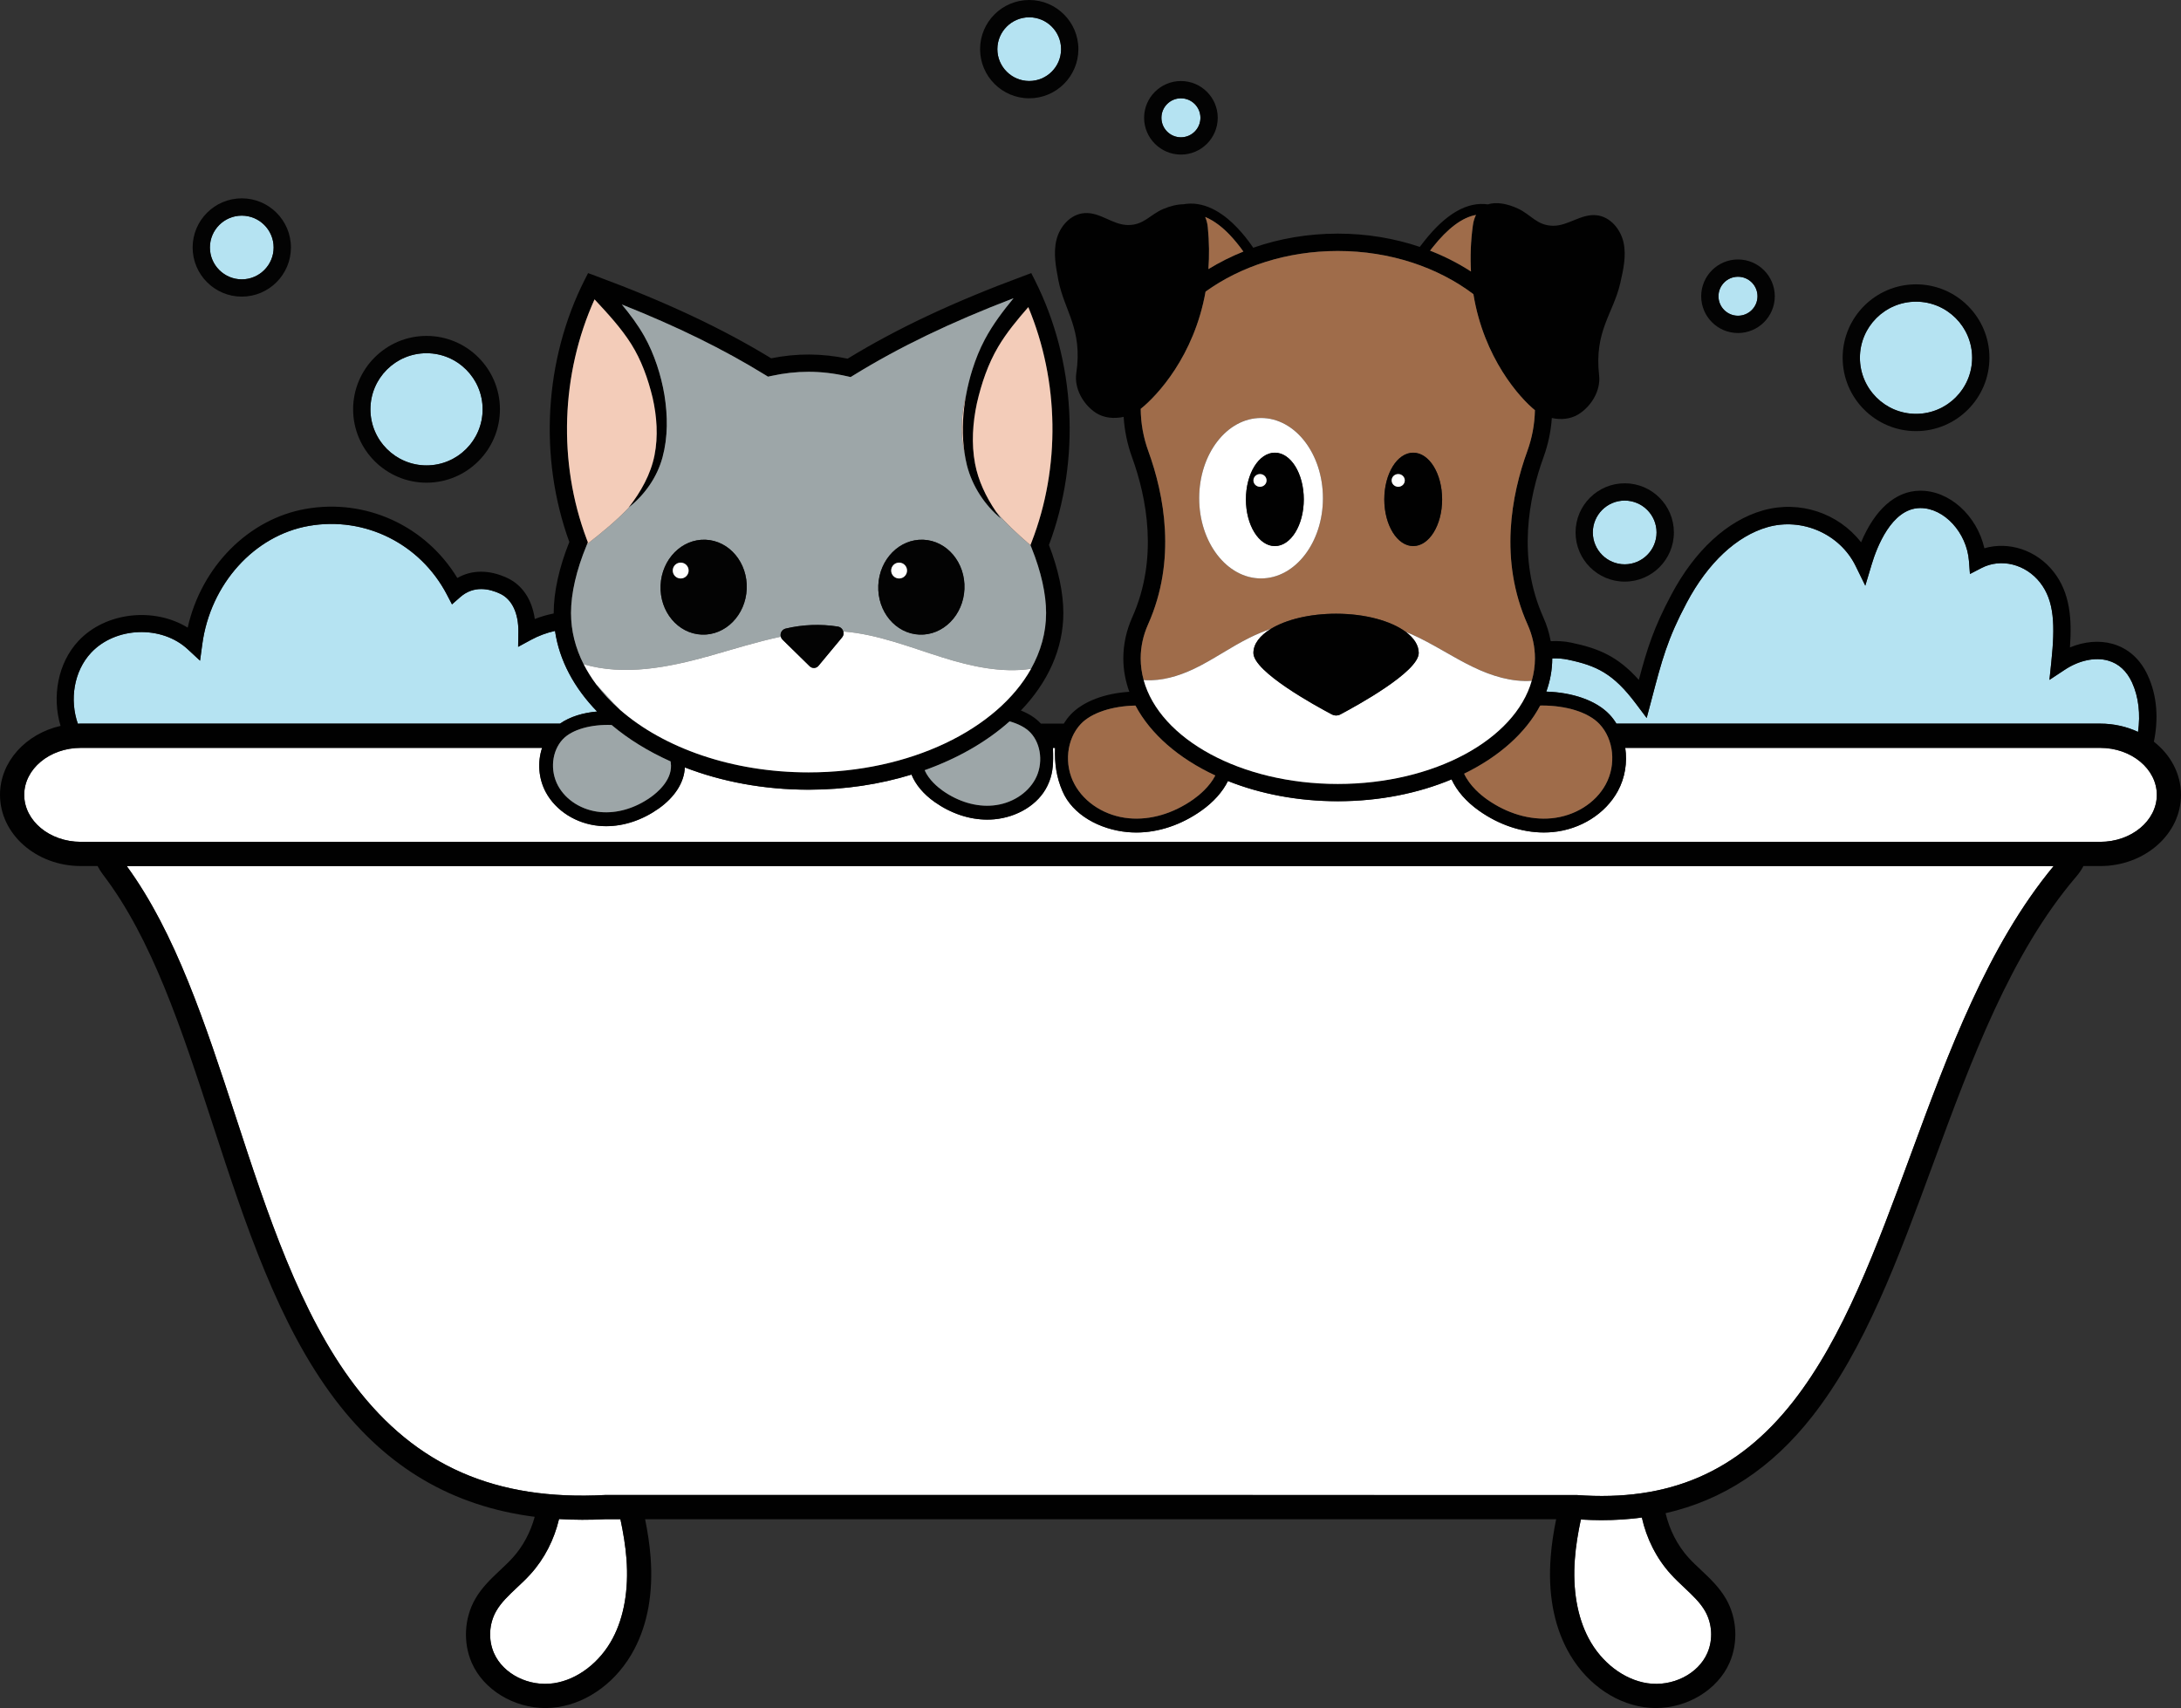 <?xml version="1.0" encoding="utf-8"?>
<!-- Generator: Adobe Illustrator 15.0.0, SVG Export Plug-In . SVG Version: 6.00 Build 0)  -->
<!DOCTYPE svg PUBLIC "-//W3C//DTD SVG 1.1//EN" "http://www.w3.org/Graphics/SVG/1.1/DTD/svg11.dtd">
<svg version="1.1" xmlns="http://www.w3.org/2000/svg" xmlns:xlink="http://www.w3.org/1999/xlink" x="0px" y="0px"
	 width="76.629px" height="60.019px" viewBox="0 0 76.629 60.019" enable-background="new 0 0 76.629 60.019" xml:space="preserve">
<rect x="0" y="0" width="76.629" height="60.019" fill="#333333" stroke="none"/>
<g id="Layer_1" display="none">
	<path display="inline" fill="#FFFFFF" d="M19.033,57.779c0.704,0.861,1.309,1.806,1.788,2.803l0.076,0.157
		c0.159,0.336,0.31,0.653,0.525,0.896c0.225,0.252,0.521,0.385,0.754,0.34c0.218-0.043,0.432-0.257,0.545-0.544
		c0.128-0.325,0.145-0.719,0.161-1.098l0.091-2.187h-0.237C21.468,58.147,20.23,58.021,19.033,57.779z"/>
	<path display="inline" fill="#FFFFFF" d="M51.292,58.147l0.113,2.721c0.016,0.38,0.032,0.772,0.16,1.097
		c0.113,0.289,0.328,0.502,0.546,0.546c0.231,0.046,0.528-0.088,0.753-0.341c0.217-0.242,0.367-0.561,0.526-0.896l0.075-0.158
		c0.533-1.106,1.22-2.149,2.027-3.085c-0.688,0.077-1.385,0.117-2.092,0.117H51.292z"/>
	<g display="inline">
		<path fill="#7B4C32" d="M19.274,27.393l0.19,0.271c0.475-0.162,1.03-0.11,1.403,0.176c0.234,0.179,0.381,0.391,0.485,0.612
			c0.355-0.654,0.71-1.277,1.299-1.842c-1.029-0.985-2.134-1.89-3.309-2.705c-0.499-0.346-1.185-0.696-1.622-0.398
			c-0.301,0.204-0.359,0.651-0.288,0.98c0.094,0.424,0.366,0.812,0.63,1.186l0.386,0.548C18.793,26.543,19.077,26.941,19.274,27.393
			z"/>
		<path fill="#7B4C32" d="M26.563,25.325c1.206,0.245,2.194,1.179,2.479,2.273c0.03-0.012,0.062-0.021,0.093-0.031
			c-0.513-1.71-1.193-3.367-2.033-4.949c-0.285-0.536-0.734-1.162-1.259-1.097c-0.361,0.044-0.618,0.414-0.704,0.739
			c-0.112,0.42-0.046,0.889,0.016,1.343l0.232,1.678C25.786,25.235,26.183,25.248,26.563,25.325z"/>
		<path fill="#7B4C32" d="M42.813,29.242c-1.043,0.735-1.884,1.689-2.429,2.784c-0.273,0.544-0.49,1.122-0.484,1.671
			c0.003,0.134,0.021,0.27,0.049,0.393c0.032,0.121,0.083,0.239,0.148,0.348c0.129,0.218,0.321,0.396,0.532,0.478
			c0.207,0.083,0.433,0.068,0.655-0.036c0.223-0.102,0.431-0.285,0.592-0.503c0.171-0.224,0.305-0.492,0.446-0.772
			c0.071-0.142,0.143-0.286,0.22-0.433c0.078-0.144,0.16-0.286,0.246-0.425c0.346-0.557,0.762-1.075,1.253-1.506
			c0.494-0.429,1.05-0.781,1.649-1.004c-0.314,0.214-0.611,0.447-0.885,0.699c0.153-0.057,0.309-0.109,0.461-0.162
			c0.445-0.159,0.905-0.364,1.236-0.78c0.433-0.546,0.553-1.329,0.758-2.035c0.491-1.696,1.608-3.155,2.957-3.867
			c0.767-0.405,1.629-0.571,2.384-0.279c0.463,0.178,0.861,0.519,1.196,0.941c-0.117-0.429-0.191-0.862-0.247-1.292
			c-0.028-0.216-0.053-0.432-0.071-0.647c-0.018-0.218-0.031-0.437-0.04-0.654c-0.035-0.872,0.023-1.737,0.106-2.591
			c0.041-0.428,0.104-0.852,0.181-1.273s0.166-0.841,0.29-1.257c0.043,0.432,0.053,0.862,0.051,1.289
			c-0.003,0.428-0.016,0.853-0.034,1.276c-0.036,0.847-0.036,1.689,0.026,2.521c0.017,0.208,0.038,0.414,0.064,0.621
			c0.028,0.208,0.055,0.416,0.088,0.622c0.065,0.411,0.15,0.815,0.261,1.206c0.111,0.391,0.257,0.766,0.439,1.121
			c0.132,0.255,0.285,0.498,0.456,0.73c0.406-0.237,0.872-0.41,1.425-0.458c0.928-0.078,1.821,0.328,2.402,1.06
			c0.372-0.479,0.925-0.871,1.464-0.854c0.635,0.018,1.173,0.47,1.375,1.105c0.151-0.041,0.303-0.069,0.453-0.087
			c0.26-0.381,0.434-0.807,0.492-1.251l0,0c0.15-1.129-0.364-2.195-0.823-2.89c-0.123-0.185-0.255-0.365-0.393-0.542
			c-0.967,0.108-1.968,0.144-2.815-0.308c-0.663-0.354-1.164-0.997-1.345-1.726c-0.186-0.743-0.049-1.542-0.271-2.273
			c-0.157-0.519-0.481-0.965-0.773-1.421c-0.292-0.456-0.563-0.953-0.588-1.493c-0.015-0.303,0.091-0.717,0.312-0.985
			c-0.44-0.405-0.764-1.002-1.053-1.537c-0.088-0.162-0.173-0.318-0.258-0.464c-0.963,0.432-1.842,0.436-2.5,0.003
			c-0.524-0.346-1.198-0.912-1.314-1.963c-0.416,0.101-0.745,0.113-1.302,0.071c-0.474-0.036-1.006-0.227-1.396-0.58
			c-0.879-0.345-1.775-0.916-2.577-1.653c-0.24-0.221-0.48-0.452-0.712-0.675c-0.737-0.71-1.44-1.387-2.265-1.875
			c-0.014,0.976-0.789,1.736-1.444,2.163c-1.049,0.684-2.675,0.797-3.92,0.924c-0.462,0.047-0.962,0.074-1.402-0.046
			c-0.363,1.244-0.64,2.512-0.683,3.804c-0.077,2.313,0.677,4.344,2.067,5.57c0.886,0.782,2.02,1.245,3.118,1.693l1.563,0.639
			c0.421,0.094,0.842,0.197,1.263,0.307c0.43,0.111,0.859,0.231,1.284,0.374c0.426,0.14,0.842,0.299,1.251,0.458
			c0.408,0.156,0.809,0.305,1.211,0.404c0.403,0.098,0.81,0.14,1.205,0.089c0.398-0.051,0.789-0.192,1.143-0.404
			c0.704-0.426,1.275-1.086,1.583-1.92c-0.006,0.447-0.149,0.898-0.387,1.293c-0.237,0.397-0.568,0.74-0.955,1.004
			c-0.387,0.264-0.829,0.455-1.301,0.544c-0.474,0.092-0.958,0.057-1.412-0.031c-0.457-0.09-0.89-0.233-1.306-0.379
			c-0.416-0.146-0.825-0.287-1.237-0.416c-0.413-0.126-0.83-0.242-1.251-0.351l-0.378-0.095c-0.316,2.675-2.419,7.157-4.311,10.238
			h1.493C40.777,30.49,41.73,29.691,42.813,29.242z M51.029,14.606c-0.209-0.09-0.442-0.117-0.701-0.095
			c-0.259,0.017-0.534,0.08-0.829,0.106c0.22-0.196,0.464-0.356,0.757-0.453c0.288-0.097,0.642-0.108,0.952,0.027
			c0.155,0.067,0.302,0.17,0.413,0.311c0.053,0.073,0.101,0.145,0.132,0.236c0.031,0.088,0.048,0.179,0.047,0.268
			c-0.003,0.176-0.06,0.345-0.164,0.476c-0.055,0.063-0.115,0.121-0.188,0.157c-0.074,0.036-0.152,0.053-0.227,0.048
			c0.123-0.086,0.19-0.196,0.221-0.313c0.03-0.115,0.028-0.234,0.003-0.337C51.396,14.838,51.233,14.696,51.029,14.606z"/>
		<path fill="#B5E3F2" d="M34.739,30.334c-0.92-0.479-2.111-0.386-3.182,0.251l-0.61,0.362l0.101-0.702
			c0.133-0.923,0.001-1.467-0.442-1.819c-0.448-0.357-1.161-0.373-1.624-0.036l-0.503,0.366l-0.035-0.622
			c-0.056-1.001-0.922-1.923-2.015-2.145c-1-0.204-2.147,0.132-3.071,0.898c-0.706,0.585-1.067,1.255-1.487,2.033
			c-0.098,0.181-0.197,0.366-0.305,0.555l-0.409,0.723l-0.245-0.918c-0.096-0.37-0.179-0.689-0.457-0.902
			c-0.265-0.203-0.777-0.163-1.053,0.083l-0.442,0.394l-0.116-0.58c-0.282-1.412-1.518-2.391-2.877-2.28
			c-1.345,0.111-2.52,1.428-2.567,2.876l-0.027,0.848l-0.565-0.633c-0.586-0.659-1.16-0.911-1.704-0.748
			c-0.608,0.182-1.144,0.747-1.398,1.475c-0.166,0.472-0.231,1.006-0.207,1.678h26.494C35.68,31.007,35.249,30.6,34.739,30.334z"/>
		<path fill="#B5E3F2" d="M61.9,28.033L61.472,28.2l-0.034-0.458c-0.042-0.566-0.442-0.883-0.799-0.893
			c-0.365-0.013-0.882,0.424-1.133,0.951l-0.294,0.612l-0.313-0.602c-0.413-0.793-1.197-1.242-2.049-1.169
			c-0.783,0.066-1.42,0.43-2.192,1.257c-0.489,0.521-0.785,1.165-1.099,1.847c-0.098,0.213-0.199,0.434-0.306,0.65l-0.242,0.487
			l-0.331-0.431c-0.411-0.534-1.109-0.849-1.781-0.805c-0.671,0.045-1.322,0.451-1.658,1.035c-0.13,0.226-0.226,0.495-0.289,0.81
			h18.393c0.129,0,0.254,0.014,0.376,0.034c-0.061-0.373-0.23-0.71-0.491-0.931c-0.498-0.419-1.188-0.2-1.62,0.181l-0.579,0.511
			l0.016-0.772c0.021-1.014-0.272-1.745-0.898-2.233C63.539,27.803,62.72,27.713,61.9,28.033z"/>
		<path fill="#FFFFFF" d="M9.885,36.836v1.031c0,8.359,6.801,15.16,15.16,15.16h26.047c8.359,0,15.16-6.801,15.16-15.16v-1.031
			c0-0.252-0.046-0.492-0.125-0.716H10.01C9.93,36.344,9.885,36.584,9.885,36.836z"/>
		<path fill="#FFFFFF" d="M67.344,32.281H43.679c-0.153,0.236-0.294,0.48-0.423,0.729c-0.143,0.274-0.262,0.55-0.387,0.845
			c-0.126,0.295-0.267,0.603-0.468,0.896c-0.151,0.219-0.338,0.418-0.566,0.577h25.509c0.782,0,1.419-0.637,1.419-1.42v-0.206
			C68.763,32.918,68.126,32.281,67.344,32.281z"/>
		<path fill="#FFFFFF" d="M8.794,35.328h31.209c-0.201-0.151-0.362-0.344-0.483-0.553c-0.094-0.166-0.165-0.345-0.208-0.531
			c-0.041-0.188-0.057-0.369-0.052-0.553c0.01-0.363,0.095-0.709,0.216-1.026c0.049-0.133,0.106-0.26,0.166-0.384H8.794
			c-0.784,0-1.42,0.637-1.42,1.421v0.206C7.374,34.691,8.01,35.328,8.794,35.328z"/>
		<path fill="#030303" d="M8.794,36.12h0.388c-0.058,0.229-0.089,0.469-0.089,0.716v1.031c0,7.226,4.831,13.344,11.432,15.298
			c0.892,0.888,1.637,1.934,2.18,3.063l0.063,0.131c0.153,0.322,0.312,0.656,0.57,0.947c0.319,0.358,0.745,0.562,1.154,0.562
			c0.078,0,0.154-0.007,0.23-0.021c0.457-0.091,0.848-0.445,1.047-0.949c0.157-0.4,0.174-0.818,0.19-1.189l0.079-1.89h22.469
			l0.099,2.344c0.017,0.37,0.033,0.789,0.191,1.189c0.198,0.505,0.59,0.858,1.047,0.948c0.075,0.015,0.151,0.022,0.229,0.022
			c0.41,0,0.835-0.202,1.154-0.561c0.26-0.291,0.419-0.626,0.572-0.95l0.062-0.129c0.562-1.17,1.343-2.249,2.275-3.157
			c7.345-1.425,12.907-7.904,12.907-15.658v-1.031c0-0.247-0.03-0.487-0.088-0.716h0.389c1.219,0,2.211-0.992,2.211-2.212v-0.206
			c0-0.827-0.458-1.549-1.132-1.929c-0.015-0.669-0.283-1.297-0.758-1.697c-0.54-0.456-1.288-0.506-1.966-0.174
			c-0.098-0.93-0.472-1.638-1.135-2.157c-0.38-0.298-0.819-0.481-1.287-0.549c0.191-0.366,0.32-0.76,0.375-1.169l0,0
			c0.178-1.337-0.408-2.562-0.932-3.352c-0.47-0.713-1.051-1.343-1.612-1.954c-0.186-0.202-0.372-0.405-0.555-0.61l-0.199-0.223
			c-1.486-1.671-2.691-3.031-3.202-5.037c0.534,0.248,1.168,0.422,1.762,0.422c0.157,0,0.313-0.013,0.462-0.04
			c0.981-0.173,1.757-0.985,1.884-1.973c0.117-0.922-0.236-1.611-1.056-2.053c0.57-1.207,0.517-2.279-0.159-2.98
			c-0.639-0.663-1.474-0.824-2.388-0.475c-0.048-0.662-0.197-1.235-0.605-1.908c-1.19-1.963-3.854-0.775-4.686-0.338
			c-0.778-0.776-1.994-0.771-2.803-0.279c-0.756,0.46-1.052,1.255-0.814,2.099c-0.209,0.089-0.396,0.242-0.544,0.448
			c-0.224,0.311-0.321,0.692-0.284,1.053c-0.543-0.301-1.08-0.688-1.58-1.148c-0.235-0.216-0.472-0.443-0.699-0.664
			c-0.852-0.82-1.73-1.667-2.824-2.206c-0.032-0.016-0.065-0.031-0.099-0.046c-0.021-0.046-0.044-0.093-0.066-0.14
			c-0.494-0.953-2.289-1.941-3.261-2.239c-1.229-0.378-2.726-0.188-3.552,0.798c-0.639,0.762-0.759,1.819-0.851,2.81
			c-0.077,0.832-0.104,1.799,0.523,2.352c0.004,0.004,0.008,0.007,0.012,0.01c-0.393,1.327-0.698,2.689-0.745,4.097
			c-0.083,2.516,0.753,4.74,2.295,6.101c0.972,0.858,2.213,1.365,3.31,1.813l1.865,0.761c-0.287,2.605-2.521,7.315-4.443,10.365
			h-1.036c-0.379-0.742-0.98-1.372-1.719-1.757c-0.967-0.504-2.156-0.504-3.278-0.02c0.012-0.626-0.127-1.326-0.746-1.818
			c-0.343-0.273-0.777-0.416-1.215-0.425c-0.528-1.788-1.235-3.52-2.113-5.172c-0.56-1.052-1.212-1.541-1.94-1.452
			c-0.678,0.083-1.13,0.682-1.277,1.239c-0.147,0.552-0.069,1.114,0,1.61l0.238,1.717c-0.538,0.151-1.064,0.408-1.546,0.759
			c-1.07-1.03-2.221-1.975-3.446-2.825c-0.979-0.679-1.783-0.815-2.39-0.402c-0.565,0.384-0.692,1.124-0.568,1.687
			c0.065,0.295,0.187,0.563,0.33,0.81c-0.378-0.113-0.779-0.158-1.19-0.124c-1.449,0.12-2.74,1.352-3.095,2.836
			c-0.622-0.502-1.261-0.659-1.906-0.466c-0.825,0.247-1.515,0.957-1.845,1.9C8.838,30.234,8.797,30.9,8.818,31.49H8.794
			c-1.219,0-2.212,0.992-2.212,2.212v0.206C6.582,35.128,7.575,36.12,8.794,36.12z M25.169,55.676
			c-0.014,0.321-0.027,0.656-0.137,0.932c-0.096,0.244-0.278,0.426-0.463,0.463c-0.198,0.038-0.449-0.075-0.641-0.289
			c-0.183-0.207-0.312-0.477-0.446-0.762l-0.064-0.133c-0.407-0.848-0.92-1.649-1.519-2.381c1.017,0.205,2.069,0.313,3.145,0.313
			h0.202L25.169,55.676z M51.147,56.339l-0.063,0.135c-0.136,0.285-0.264,0.556-0.447,0.762c-0.19,0.215-0.443,0.328-0.64,0.289
			c-0.185-0.037-0.367-0.218-0.464-0.464c-0.108-0.275-0.123-0.608-0.136-0.932L49.3,53.818h1.792c0.601,0,1.192-0.034,1.776-0.1
			C52.183,54.514,51.6,55.399,51.147,56.339z M66.252,36.836v1.031c0,8.359-6.801,15.16-15.16,15.16H25.045
			c-8.359,0-15.16-6.801-15.16-15.16v-1.031c0-0.252,0.045-0.492,0.125-0.716h56.118C66.207,36.344,66.252,36.584,66.252,36.836z
			 M68.763,33.702v0.206c0,0.783-0.637,1.42-1.419,1.42H41.835c0.229-0.159,0.415-0.358,0.566-0.577
			c0.201-0.293,0.342-0.601,0.468-0.896c0.125-0.295,0.244-0.57,0.387-0.845c0.129-0.249,0.27-0.493,0.423-0.729h23.665
			C68.126,32.281,68.763,32.918,68.763,33.702z M64.147,28.279c0.626,0.489,0.92,1.219,0.898,2.233l-0.016,0.772l0.579-0.511
			c0.432-0.381,1.122-0.6,1.62-0.181c0.261,0.221,0.431,0.558,0.491,0.931c-0.122-0.021-0.247-0.034-0.376-0.034H48.952
			c0.063-0.314,0.159-0.584,0.289-0.81c0.336-0.584,0.987-0.99,1.658-1.035c0.672-0.044,1.37,0.271,1.781,0.805l0.331,0.431
			l0.242-0.487c0.106-0.217,0.208-0.438,0.306-0.65c0.313-0.682,0.609-1.326,1.099-1.847c0.772-0.827,1.409-1.19,2.192-1.257
			c0.852-0.072,1.636,0.376,2.049,1.169l0.313,0.602l0.294-0.612c0.251-0.526,0.768-0.964,1.133-0.951
			c0.356,0.01,0.757,0.327,0.799,0.893l0.034,0.458l0.428-0.167C62.72,27.713,63.539,27.803,64.147,28.279z M48.755,8.17
			c0.07-0.096,0.219-0.257,0.439-0.257c0.002,0,0.004,0,0.006,0l0.547,0.008l-0.235-0.493c-0.459-0.961,0.13-1.454,0.404-1.621
			c0.609-0.371,1.587-0.349,2.104,0.333l0.185,0.243l0.261-0.156c0.028-0.018,2.963-1.749,4.007-0.03
			c0.432,0.712,0.518,1.282,0.525,2.084l0.006,0.573l0.499-0.281c0.831-0.468,1.522-0.426,2.055,0.125
			c0.729,0.757,0.165,2.002-0.111,2.502l-0.186,0.335l0.354,0.144c0.765,0.309,1.064,0.771,0.972,1.495
			c-0.09,0.697-0.637,1.269-1.329,1.391c-0.688,0.122-1.716-0.163-2.392-0.661c-0.415-0.306-0.732-0.895-1.041-1.464
			c-0.148-0.275-0.289-0.535-0.44-0.767l-0.171-0.258l-0.271,0.144c-0.49,0.259-1.414,0.625-2.098,0.176
			c-0.75-0.493-1.057-1.041-1.023-1.828l0.02-0.485L51.378,9.57c-0.578,0.185-0.825,0.213-1.47,0.164
			c-0.506-0.038-1.099-0.307-1.28-0.823C48.548,8.686,48.6,8.388,48.755,8.17z M42.917,21.252l0.378,0.095
			c0.421,0.109,0.838,0.224,1.251,0.351c0.412,0.129,0.821,0.271,1.237,0.416c0.416,0.146,0.849,0.29,1.306,0.379
			c0.454,0.088,0.938,0.124,1.412,0.031c0.472-0.089,0.914-0.28,1.301-0.544c0.387-0.264,0.718-0.607,0.955-1.004
			c0.237-0.395,0.381-0.846,0.387-1.293c-0.308,0.834-0.879,1.494-1.583,1.92c-0.354,0.212-0.744,0.353-1.143,0.404
			c-0.396,0.051-0.802,0.009-1.205-0.089c-0.402-0.1-0.803-0.248-1.211-0.404c-0.409-0.159-0.825-0.318-1.251-0.458
			c-0.425-0.143-0.854-0.263-1.284-0.374c-0.421-0.11-0.842-0.213-1.263-0.307l-1.563-0.639c-1.098-0.448-2.231-0.911-3.118-1.693
			c-1.39-1.227-2.144-3.257-2.067-5.57c0.043-1.292,0.32-2.56,0.683-3.804c0.439,0.12,0.939,0.093,1.402,0.046
			c1.245-0.127,2.872-0.24,3.92-0.924c0.655-0.427,1.431-1.188,1.444-2.163c0.824,0.488,1.527,1.165,2.265,1.875
			c0.231,0.223,0.472,0.454,0.712,0.675c0.802,0.737,1.698,1.308,2.577,1.653c0.391,0.353,0.923,0.544,1.396,0.58
			c0.557,0.042,0.886,0.03,1.302-0.071c0.116,1.051,0.79,1.617,1.314,1.963c0.658,0.433,1.537,0.429,2.5-0.003
			c0.085,0.146,0.17,0.302,0.258,0.464c0.289,0.535,0.612,1.132,1.053,1.537c-0.221,0.268-0.326,0.682-0.312,0.985
			c0.025,0.54,0.296,1.037,0.588,1.493c0.292,0.456,0.616,0.902,0.773,1.421c0.223,0.731,0.086,1.53,0.271,2.273
			c0.181,0.729,0.682,1.372,1.345,1.726c0.848,0.452,1.849,0.416,2.815,0.308c0.138,0.177,0.27,0.357,0.393,0.542
			c0.459,0.695,0.974,1.76,0.823,2.89l0,0c-0.059,0.445-0.232,0.87-0.492,1.251c-0.15,0.018-0.302,0.046-0.453,0.087
			c-0.202-0.635-0.74-1.087-1.375-1.105c-0.539-0.017-1.092,0.375-1.464,0.854c-0.581-0.732-1.475-1.138-2.402-1.06
			c-0.553,0.047-1.019,0.22-1.425,0.458c-0.171-0.232-0.324-0.475-0.456-0.73c-0.183-0.355-0.328-0.73-0.439-1.121
			c-0.11-0.391-0.195-0.794-0.261-1.206c-0.033-0.206-0.06-0.414-0.088-0.622c-0.026-0.207-0.048-0.413-0.064-0.621
			c-0.063-0.832-0.063-1.674-0.026-2.521c0.019-0.423,0.031-0.848,0.034-1.276c0.002-0.427-0.008-0.857-0.051-1.289
			c-0.124,0.417-0.214,0.836-0.29,1.257s-0.14,0.846-0.181,1.273c-0.083,0.854-0.142,1.719-0.106,2.591
			c0.009,0.218,0.022,0.436,0.04,0.654c0.019,0.215,0.043,0.431,0.071,0.647c0.056,0.431,0.13,0.864,0.247,1.292
			c-0.335-0.422-0.733-0.763-1.196-0.941c-0.755-0.292-1.617-0.125-2.384,0.279c-1.349,0.712-2.466,2.171-2.957,3.867
			c-0.205,0.707-0.325,1.489-0.758,2.035c-0.331,0.416-0.791,0.621-1.236,0.78c-0.152,0.053-0.308,0.105-0.461,0.162
			c0.273-0.252,0.57-0.485,0.885-0.699c-0.6,0.223-1.155,0.575-1.649,1.004c-0.491,0.431-0.907,0.949-1.253,1.506
			c-0.086,0.139-0.168,0.281-0.246,0.425c-0.077,0.146-0.148,0.291-0.22,0.433c-0.142,0.28-0.275,0.549-0.446,0.772
			c-0.161,0.218-0.369,0.401-0.592,0.503c-0.223,0.104-0.448,0.119-0.655,0.036c-0.211-0.081-0.403-0.26-0.532-0.478
			c-0.065-0.108-0.116-0.227-0.148-0.348c-0.028-0.123-0.046-0.259-0.049-0.393c-0.006-0.549,0.211-1.127,0.484-1.671
			c0.545-1.095,1.386-2.049,2.429-2.784c-1.083,0.449-2.036,1.248-2.714,2.248h-1.493C40.499,28.409,42.601,23.927,42.917,21.252z
			 M25.154,23.603c-0.063-0.454-0.128-0.923-0.016-1.343c0.086-0.325,0.343-0.695,0.704-0.739c0.525-0.065,0.975,0.561,1.259,1.097
			c0.84,1.582,1.521,3.239,2.033,4.949c-0.031,0.01-0.063,0.02-0.093,0.031c-0.285-1.094-1.273-2.028-2.479-2.273
			c-0.381-0.077-0.777-0.09-1.177-0.044L25.154,23.603z M18.063,25.672c-0.264-0.374-0.536-0.761-0.63-1.186
			c-0.072-0.329-0.013-0.776,0.288-0.98c0.437-0.298,1.124,0.052,1.622,0.398c1.174,0.815,2.28,1.72,3.309,2.705
			c-0.588,0.565-0.944,1.188-1.299,1.842c-0.104-0.222-0.251-0.434-0.485-0.612c-0.373-0.286-0.928-0.337-1.403-0.176l-0.19-0.271
			c-0.198-0.452-0.481-0.85-0.826-1.173L18.063,25.672z M9.705,29.812c0.254-0.728,0.791-1.293,1.398-1.475
			c0.544-0.163,1.117,0.089,1.704,0.748l0.565,0.633l0.027-0.848c0.047-1.448,1.222-2.765,2.567-2.876
			c1.359-0.111,2.596,0.868,2.877,2.28l0.116,0.58l0.442-0.394c0.276-0.246,0.788-0.286,1.053-0.083
			c0.278,0.213,0.361,0.532,0.457,0.902l0.245,0.918l0.409-0.723c0.107-0.189,0.207-0.374,0.305-0.555
			c0.42-0.777,0.781-1.448,1.487-2.033c0.924-0.766,2.072-1.102,3.071-0.898c1.093,0.222,1.959,1.144,2.015,2.145l0.035,0.622
			l0.503-0.366c0.463-0.337,1.176-0.321,1.624,0.036c0.443,0.353,0.575,0.896,0.442,1.819l-0.101,0.702l0.61-0.362
			c1.071-0.637,2.262-0.73,3.182-0.251c0.51,0.266,0.941,0.673,1.253,1.156H9.498C9.473,30.818,9.539,30.284,9.705,29.812z
			 M7.374,33.702c0-0.784,0.637-1.421,1.42-1.421h30.847c-0.06,0.124-0.116,0.251-0.166,0.384c-0.121,0.317-0.206,0.663-0.216,1.026
			c-0.005,0.184,0.011,0.365,0.052,0.553c0.043,0.187,0.114,0.365,0.208,0.531c0.121,0.209,0.282,0.401,0.483,0.553H8.794
			c-0.784,0-1.42-0.637-1.42-1.42V33.702z"/>
		<path fill="#030303" d="M51.445,15.038c0.025,0.104,0.027,0.222-0.003,0.337c-0.03,0.116-0.098,0.226-0.221,0.313
			c0.074,0.005,0.152-0.012,0.227-0.048c0.072-0.037,0.133-0.094,0.188-0.157c0.104-0.131,0.161-0.3,0.164-0.476
			c0.001-0.089-0.016-0.179-0.047-0.268c-0.031-0.091-0.079-0.164-0.132-0.236c-0.111-0.141-0.258-0.244-0.413-0.311
			c-0.311-0.135-0.664-0.124-0.952-0.027c-0.293,0.097-0.537,0.257-0.757,0.453c0.295-0.026,0.57-0.089,0.829-0.106
			c0.259-0.021,0.492,0.005,0.701,0.095C51.233,14.696,51.396,14.838,51.445,15.038z"/>
		<path fill="#B5E3F2" d="M49.909,9.734c0.645,0.049,0.892,0.021,1.47-0.164l0.463-0.148l-0.02,0.485
			c-0.033,0.788,0.273,1.335,1.023,1.828c0.684,0.45,1.607,0.083,2.098-0.176l0.271-0.144l0.171,0.258
			c0.151,0.232,0.292,0.492,0.44,0.767c0.309,0.569,0.626,1.158,1.041,1.464c0.676,0.499,1.703,0.783,2.392,0.661
			c0.692-0.123,1.239-0.694,1.329-1.391c0.093-0.724-0.207-1.186-0.972-1.495l-0.354-0.144l0.186-0.335
			c0.276-0.5,0.841-1.745,0.111-2.502c-0.532-0.551-1.224-0.593-2.055-0.125l-0.499,0.281l-0.006-0.573
			c-0.008-0.803-0.094-1.372-0.525-2.084c-1.044-1.719-3.979,0.012-4.007,0.03l-0.261,0.156l-0.185-0.243
			c-0.518-0.683-1.495-0.705-2.104-0.333c-0.274,0.167-0.863,0.66-0.404,1.621l0.235,0.493l-0.547-0.008c-0.002,0-0.004,0-0.006,0
			c-0.221,0-0.369,0.161-0.439,0.257c-0.155,0.218-0.207,0.516-0.127,0.741C48.81,9.427,49.403,9.696,49.909,9.734z"/>
		<circle fill="#B5E3F2" cx="21.741" cy="14.933" r="1.251"/>
		<path fill="#030303" d="M21.741,16.862c1.063,0,1.928-0.865,1.928-1.929c0-1.063-0.865-1.929-1.928-1.929
			c-1.064,0-1.929,0.865-1.929,1.929C19.812,15.997,20.677,16.862,21.741,16.862z M21.741,13.683c0.689,0,1.25,0.561,1.25,1.25
			c0,0.69-0.562,1.251-1.25,1.251c-0.69,0-1.251-0.561-1.251-1.251C20.49,14.244,21.051,13.683,21.741,13.683z"/>
		<circle fill="#B5E3F2" cx="10.743" cy="22.303" r="1.25"/>
		<path fill="#030303" d="M10.743,24.232c1.063,0,1.929-0.865,1.929-1.929s-0.865-1.929-1.929-1.929
			c-1.064,0-1.929,0.865-1.929,1.929S9.679,24.232,10.743,24.232z M10.743,21.053c0.689,0,1.25,0.561,1.25,1.25
			c0,0.689-0.561,1.25-1.25,1.25c-0.69,0-1.251-0.561-1.251-1.25C9.492,21.613,10.053,21.053,10.743,21.053z"/>
		<circle fill="#B5E3F2" cx="63.785" cy="17.037" r="1.251"/>
		<path fill="#030303" d="M63.785,18.966c1.064,0,1.929-0.865,1.929-1.929c0-1.064-0.864-1.929-1.929-1.929
			s-1.929,0.865-1.929,1.929C61.856,18.101,62.72,18.966,63.785,18.966z M63.785,15.786c0.69,0,1.251,0.561,1.251,1.251
			c0,0.689-0.561,1.25-1.251,1.25c-0.689,0-1.251-0.561-1.251-1.25C62.534,16.347,63.095,15.786,63.785,15.786z"/>
		<circle fill="#B5E3F2" cx="27.064" cy="3.582" r="2.415"/>
		<path fill="#030303" d="M27.064,6.674c1.705,0,3.093-1.388,3.093-3.092c0-1.706-1.388-3.093-3.093-3.093s-3.092,1.387-3.092,3.093
			C23.972,5.287,25.359,6.674,27.064,6.674z M27.064,1.167c1.332,0,2.415,1.083,2.415,2.415c0,1.331-1.083,2.414-2.415,2.414
			s-2.415-1.083-2.415-2.414C24.649,2.25,25.732,1.167,27.064,1.167z"/>
	</g>
</g>
<g id="Layer_2" display="none">
	<g display="inline">
		<path fill="#FFFFFF" d="M20.118,44.354c0.17-0.261,0.386-0.485,0.631-0.674c-0.278-0.134-0.523-0.326-0.721-0.56
			c-0.418,0.438-0.693,0.979-0.753,1.552c-0.055,0.525,0.114,1.004,0.5,1.43C19.665,45.512,19.786,44.862,20.118,44.354z"/>
		<g>
			<path fill="#EAB97F" d="M47.318,32.933c-0.093,0.023-0.186,0.043-0.277,0.063c-0.255,0.116-0.51,0.225-0.763,0.319
				c-0.521,0.196-1.073,0.368-1.641,0.515c0.515,1.274,0.949,2.575,1.341,3.863c0.192-0.003,0.385,0.014,0.573,0.048
				c0.261,0.048,0.504,0.12,0.726,0.216c0.271-0.063,0.527-0.124,0.737-0.232c0.406-0.21,0.681-0.657,0.684-1.113
				s-0.266-0.907-0.669-1.122c-0.041-0.021-0.085-0.043-0.126-0.063c-0.26-0.127-0.613-0.3-0.703-0.697
				c-0.123-0.541,0.314-0.846,0.576-1.028c0.092-0.063,0.188-0.131,0.229-0.183c0.205-0.248,0.219-0.454,0.037-0.813
				C47.803,32.8,47.56,32.873,47.318,32.933z"/>
			<path fill="#EAB97F" d="M39.221,37.976c-0.015-0.21-0.022-0.42-0.025-0.63c-0.024,0.076-0.052,0.151-0.084,0.226
				c-0.286,0.663-0.883,1.165-1.559,1.313c-0.142,0.031-0.284,0.046-0.42,0.062c-0.242,0.026-0.471,0.053-0.617,0.159
				c-0.195,0.144-0.251,0.429-0.317,0.76c-0.032,0.157-0.064,0.32-0.115,0.48c-0.188,0.59-0.645,1.078-1.215,1.34
				c0.243-0.046,0.498-0.063,0.767-0.04c1.253,0.108,1.956,0.955,2.618,1.937c0.369-0.826,0.945-1.558,1.628-2.057
				c0.073-0.054,0.148-0.104,0.223-0.151c-0.189-0.349-0.336-0.725-0.452-1.098C39.42,39.53,39.277,38.756,39.221,37.976z"/>
			<path fill="#EAB97F" d="M39.603,34.588c0.069-0.083,0.155-0.144,0.252-0.191c-0.11-0.004-0.222-0.008-0.331-0.014
				c-0.282-0.018-0.565-0.038-0.848-0.064c0.039,0.249,0.149,0.499,0.265,0.762c0.075,0.169,0.152,0.344,0.214,0.527
				c0.046,0.137,0.082,0.274,0.107,0.412c0.007-0.057,0.013-0.112,0.02-0.168C39.333,35.467,39.34,34.903,39.603,34.588z"/>
			<path fill="#EAB97F" d="M32.042,40.921c-0.108-0.156-0.194-0.322-0.278-0.482c-0.161-0.311-0.3-0.577-0.539-0.684
				c-0.169-0.075-0.37-0.063-0.596-0.023l-0.502,1.511c-0.007,0.021-0.014,0.042-0.021,0.063c0.336,0.01,0.69,0.085,1.035,0.233
				c0.741,0.315,1.261,0.873,1.464,1.544c0.487-0.492,1.034-0.954,1.668-1.219c-0.01,0.002-0.019,0.004-0.029,0.005
				c-0.103,0.016-0.206,0.021-0.31,0.021C33.193,41.89,32.459,41.523,32.042,40.921z"/>
			<path fill="#EAB97F" d="M43.948,33.993c-0.099,0.021-0.198,0.042-0.298,0.063c0.119,0,0.235,0.013,0.344,0.049
				C43.979,34.066,43.964,34.03,43.948,33.993z"/>
			<path fill="#FFFFFF" d="M39.221,37.976c0.057,0.78,0.199,1.555,0.429,2.301c0.116,0.373,0.263,0.749,0.452,1.098
				c0.751-0.478,1.581-0.669,2.388-0.545c0.089-0.855,0.54-1.674,1.271-2.283c0.458-0.383,0.978-0.644,1.513-0.769
				c-0.376-1.227-0.791-2.464-1.279-3.673c-0.108-0.036-0.225-0.049-0.344-0.049c-1.132,0.226-2.291,0.349-3.359,0.349
				c-0.146,0-0.292-0.002-0.436-0.008c-0.097,0.048-0.183,0.108-0.252,0.191c-0.263,0.315-0.271,0.879-0.321,1.264
				c-0.007,0.056-0.013,0.111-0.02,0.168c0.087,0.455,0.065,0.91-0.067,1.326C39.198,37.556,39.206,37.766,39.221,37.976z"/>
			<path fill="#EAB97F" d="M35.896,22.694c-0.043,0.271-0.112,0.534-0.179,0.789c-0.106,0.405-0.206,0.788-0.203,1.168
				c0.007,0.701,0.375,1.45,1.094,2.227c0.256,0.277,0.541,0.546,0.816,0.806c0.403,0.381,0.82,0.775,1.18,1.221
				c0.76,0.942,1.078,1.957,0.896,2.857c-0.083,0.409-0.264,0.781-0.438,1.14c-0.12,0.247-0.235,0.485-0.312,0.721
				c0.271,0.025,0.544,0.046,0.815,0.062c1.475,0.088,3.272-0.116,4.907-0.535c-0.096-0.007-0.191-0.013-0.287-0.021
				c-0.173-0.017-0.345-0.034-0.519-0.06c-0.175-0.024-0.349-0.058-0.521-0.099c-0.342-0.08-0.678-0.191-0.999-0.336
				c-0.321-0.144-0.627-0.332-0.889-0.571c-0.258-0.24-0.475-0.547-0.54-0.888c0.167,0.301,0.409,0.53,0.681,0.711
				c0.27,0.183,0.569,0.321,0.876,0.433c0.309,0.109,0.629,0.188,0.952,0.236c0.323,0.05,0.649,0.064,0.984,0.07
				c0.663,0.009,1.331-0.027,1.98-0.131c0.146-0.024,0.291-0.05,0.435-0.08c2.134-0.952,4.239-2.681,4.972-4.627
				c-0.071,0.046-0.146,0.083-0.223,0.104c-0.478,0.135-1.294-0.149-1.71-0.36c-0.507-0.257-0.931-0.753-0.935-1.321
				c-0.003-0.381,0.187-0.748,0.456-1.018c0.078-0.078,0.162-0.147,0.251-0.211c-1.564-0.206-3.801-1.411-5.005-3.458
				c-1.002-1.703-2.67-2.334-3.894-2.564c-0.502-0.095-1.001-0.135-1.468-0.135c-0.916,0-1.713,0.154-2.19,0.354
				c-0.952,0.398-1.556,0.786-2.045,1.348c0.079,0.028,0.155,0.062,0.228,0.099C35.467,20.835,36.11,21.381,35.896,22.694z
				 M39.837,22.235c1.216-0.404,2.598,0.459,3.085,1.927c0.486,1.468-0.104,2.985-1.321,3.389c-1.217,0.404-2.598-0.459-3.085-1.927
				C38.029,24.156,38.621,22.639,39.837,22.235z"/>
			<path fill="#FFFFFF" d="M41.601,27.551c1.217-0.403,1.808-1.92,1.321-3.389c-0.487-1.468-1.869-2.332-3.085-1.927
				c-1.217,0.403-1.808,1.92-1.321,3.389C39.003,27.092,40.384,27.955,41.601,27.551z M41.561,24.894
				c0.367-0.122,0.823,0.254,1.018,0.839c0.193,0.585,0.054,1.159-0.313,1.281c-0.368,0.121-0.823-0.254-1.018-0.84
				C41.053,25.588,41.194,25.016,41.561,24.894z"/>
			
				<ellipse transform="matrix(0.315 0.949 -0.949 0.315 53.337 -22.002)" fill="#030303" cx="41.913" cy="25.954" rx="1.117" ry="0.701"/>
			<circle fill="#B5E3F2" cx="26.118" cy="22.282" r="0.832"/>
			<path fill="#030303" d="M24.587,22.282c0,0.844,0.687,1.531,1.531,1.531s1.531-0.687,1.531-1.531
				c0-0.844-0.687-1.531-1.531-1.531S24.587,21.438,24.587,22.282z M26.95,22.282c0,0.459-0.373,0.832-0.832,0.832
				s-0.832-0.373-0.832-0.832c0-0.458,0.373-0.832,0.832-0.832S26.95,21.824,26.95,22.282z"/>
			<circle fill="#B5E3F2" cx="55.379" cy="33.23" r="1.667"/>
			<path fill="#030303" d="M55.379,35.596c1.305,0,2.366-1.061,2.366-2.365s-1.062-2.365-2.366-2.365
				c-1.304,0-2.365,1.061-2.365,2.365S54.076,35.596,55.379,35.596z M55.379,31.563c0.919,0,1.667,0.748,1.667,1.667
				c0,0.92-0.748,1.667-1.667,1.667s-1.667-0.747-1.667-1.667C53.712,32.312,54.46,31.563,55.379,31.563z"/>
			<path fill="#B5E3F2" d="M33.544,11.772l-2.43,7.244c-0.062,0.183,0.037,0.381,0.22,0.442c0.037,0.012,0.074,0.018,0.111,0.018
				c0.146,0,0.282-0.092,0.331-0.238l2.43-7.244c0.061-0.183-0.038-0.381-0.22-0.442C33.804,11.49,33.605,11.589,33.544,11.772z"/>
			<path fill="#B5E3F2" d="M35.92,11.899l-0.563,4.868c-0.022,0.191,0.115,0.365,0.307,0.387c0.014,0.002,0.027,0.002,0.041,0.002
				c0.175,0,0.326-0.131,0.347-0.309l0.562-4.867c0.022-0.192-0.116-0.365-0.307-0.387C36.115,11.57,35.942,11.708,35.92,11.899z"/>
			<path fill="#B5E3F2" d="M39.301,11.77v3.962c0,0.193,0.156,0.349,0.349,0.349c0.193,0,0.351-0.156,0.351-0.349V11.77
				c0-0.192-0.157-0.349-0.351-0.349C39.457,11.421,39.301,11.577,39.301,11.77z"/>
			<path fill="#B5E3F2" d="M41.398,11.453c-0.176,0.081-0.253,0.289-0.172,0.463l2.499,5.418c0.059,0.128,0.186,0.203,0.317,0.203
				c0.049,0,0.099-0.01,0.146-0.032c0.176-0.081,0.252-0.289,0.171-0.464l-2.499-5.418C41.781,11.448,41.572,11.372,41.398,11.453z"
				/>
			<path fill="#EAB97F" d="M30.936,39.001c0.19,0,0.383,0.031,0.573,0.115c0.462,0.206,0.682,0.627,0.875,0.999
				c0.077,0.148,0.149,0.288,0.233,0.408c0.323,0.466,0.953,0.734,1.531,0.653c0.577-0.081,1.098-0.51,1.268-1.043
				c0.039-0.123,0.067-0.261,0.096-0.405c0.083-0.413,0.176-0.882,0.589-1.187c0.297-0.217,0.646-0.255,0.954-0.29
				c0.124-0.014,0.241-0.026,0.348-0.05c0.46-0.101,0.869-0.448,1.067-0.908c0.188-0.434,0.196-0.953,0.023-1.463
				c-0.052-0.153-0.12-0.306-0.191-0.469c-0.149-0.337-0.304-0.686-0.334-1.086c-0.047-0.622,0.213-1.159,0.467-1.68
				c0.162-0.334,0.316-0.65,0.381-0.973c0.189-0.935-0.392-1.83-0.755-2.28c-0.33-0.409-0.712-0.77-1.116-1.151
				c-0.284-0.268-0.577-0.545-0.85-0.84c-0.84-0.908-1.27-1.815-1.279-2.694c-0.004-0.474,0.112-0.921,0.225-1.352
				c0.066-0.25,0.127-0.486,0.167-0.724c0.11-0.68-0.042-1.117-0.465-1.336c-0.862-0.448-2.596,0.1-3.357,0.844
				c-0.899,0.879-1.229,2.254-0.82,3.422c0.021,0.061,0.045,0.122,0.068,0.184c0.125,0.331,0.266,0.706,0.176,1.116
				c-0.174,0.793-1.009,1.076-1.68,1.303c-0.069,0.023-0.137,0.046-0.204,0.07c-0.937,0.329-1.637,0.932-1.917,1.655
				c-0.267,0.688,0.003,1.525,0.688,2.135c0.362,0.321,0.275,0.801,0.19,1.265c-0.069,0.376-0.139,0.765-0.014,1.111
				c0.032,0.089,0.167,0.175,0.308,0.265c0.168,0.106,0.359,0.229,0.497,0.425c0.231,0.328,0.239,0.791,0.02,1.238
				c-0.08,0.164-0.177,0.307-0.27,0.446c-0.082,0.121-0.159,0.236-0.218,0.354c-0.23,0.461-0.182,1.054,0.122,1.475
				c0.308,0.427,0.878,0.679,1.417,0.63c0.146-0.013,0.3-0.045,0.463-0.08C30.44,39.054,30.686,39.001,30.936,39.001z M33.704,25.91
				c0.087,0.001,0.175,0.025,0.256,0.062c0.164,0.076,0.301,0.207,0.39,0.382c0.083,0.166,0.119,0.35,0.13,0.521
				c0.013,0.173,0.004,0.337,0,0.49c-0.005,0.15-0.005,0.291,0.009,0.416c0.017,0.125,0.047,0.229,0.096,0.307
				c0.048,0.077,0.116,0.142,0.211,0.198c0.093,0.058,0.209,0.105,0.336,0.139c0.063,0.018,0.128,0.035,0.197,0.05l0.219,0.042
				c0.152,0.031,0.314,0.06,0.483,0.112c0.167,0.052,0.345,0.125,0.505,0.238c0.163,0.113,0.297,0.259,0.395,0.421
				c0.099,0.163,0.163,0.344,0.188,0.527c0.012,0.092,0.016,0.185,0.009,0.277c-0.008,0.092-0.026,0.182-0.052,0.267
				c-0.107,0.341-0.354,0.619-0.653,0.736c0.208-0.241,0.312-0.528,0.316-0.798c0.006-0.267-0.097-0.511-0.257-0.694
				c-0.079-0.091-0.174-0.164-0.273-0.217c-0.103-0.051-0.218-0.091-0.35-0.118c-0.262-0.061-0.57-0.075-0.92-0.173
				c-0.171-0.051-0.346-0.12-0.514-0.229c-0.166-0.112-0.327-0.27-0.423-0.468c-0.097-0.197-0.128-0.405-0.126-0.588
				c0-0.185,0.03-0.354,0.062-0.511c0.064-0.308,0.136-0.576,0.091-0.83c-0.018-0.116-0.081-0.24-0.175-0.337
				c-0.047-0.049-0.104-0.091-0.169-0.119c-0.064-0.03-0.139-0.043-0.219-0.036C33.531,25.933,33.616,25.912,33.704,25.91z
				 M29.745,34.298c-0.103-0.139-0.182-0.294-0.23-0.457c-0.05-0.164-0.067-0.333-0.057-0.495c0.02-0.325,0.154-0.634,0.37-0.84
				c-0.085,0.286-0.091,0.564-0.029,0.815c0.062,0.251,0.188,0.46,0.361,0.619c0.172,0.159,0.381,0.265,0.596,0.303
				c0.12,0.023,0.271,0.037,0.461,0.1c0.094,0.033,0.2,0.084,0.298,0.17c0.099,0.084,0.177,0.202,0.218,0.322
				c0.043,0.121,0.049,0.232,0.049,0.329c-0.001,0.096-0.011,0.179-0.02,0.252c-0.01,0.073-0.02,0.139-0.022,0.19
				c-0.005,0.054-0.002,0.109-0.001,0.164c0.014,0.225,0.09,0.452,0.218,0.651c0.251,0.395,0.76,0.665,1.353,0.647
				c-0.256,0.155-0.583,0.209-0.902,0.159c-0.319-0.047-0.639-0.208-0.875-0.459c-0.239-0.246-0.396-0.572-0.452-0.92
				c-0.013-0.088-0.02-0.177-0.018-0.267c0-0.092,0.009-0.171,0.014-0.242c0.016-0.139,0.014-0.245-0.002-0.274
				c-0.006-0.017-0.008-0.023-0.02-0.033c-0.01-0.011-0.035-0.026-0.076-0.043c-0.083-0.037-0.219-0.06-0.379-0.104
				C30.253,34.791,29.948,34.576,29.745,34.298z"/>
			<path fill="#010101" d="M30.979,34.99c0.041,0.017,0.065,0.032,0.076,0.043c0.011,0.01,0.014,0.017,0.02,0.033
				c0.016,0.029,0.018,0.136,0.002,0.274c-0.005,0.071-0.014,0.15-0.014,0.242c-0.001,0.09,0.005,0.179,0.018,0.267
				c0.056,0.348,0.213,0.674,0.452,0.92c0.236,0.251,0.556,0.412,0.875,0.459c0.318,0.05,0.646-0.004,0.902-0.159
				c-0.593,0.018-1.101-0.253-1.353-0.647c-0.128-0.199-0.204-0.427-0.218-0.651c-0.001-0.055-0.004-0.11,0.001-0.164
				c0.002-0.052,0.013-0.117,0.022-0.19c0.009-0.073,0.019-0.156,0.02-0.252c0-0.097-0.006-0.208-0.049-0.329
				c-0.042-0.12-0.12-0.238-0.218-0.322c-0.099-0.086-0.204-0.137-0.298-0.17c-0.189-0.063-0.341-0.076-0.461-0.1
				c-0.215-0.038-0.424-0.144-0.596-0.303c-0.174-0.159-0.3-0.368-0.361-0.619c-0.063-0.251-0.056-0.529,0.029-0.815
				c-0.216,0.206-0.35,0.515-0.37,0.84c-0.01,0.162,0.007,0.331,0.057,0.495c0.049,0.163,0.127,0.318,0.23,0.457
				c0.203,0.278,0.508,0.493,0.855,0.588C30.76,34.931,30.896,34.953,30.979,34.99z"/>
			<path fill="#010101" d="M33.684,26.014c0.065,0.028,0.122,0.069,0.169,0.119c0.094,0.098,0.157,0.221,0.175,0.337
				c0.044,0.254-0.027,0.522-0.091,0.83c-0.032,0.157-0.062,0.326-0.062,0.511c-0.002,0.183,0.029,0.391,0.126,0.588
				c0.096,0.199,0.257,0.356,0.423,0.468c0.168,0.11,0.343,0.179,0.514,0.229c0.351,0.098,0.658,0.112,0.92,0.173
				c0.131,0.027,0.247,0.067,0.35,0.118c0.099,0.053,0.194,0.125,0.273,0.217c0.16,0.183,0.263,0.427,0.257,0.694
				c-0.004,0.27-0.107,0.557-0.316,0.798c0.299-0.117,0.546-0.396,0.653-0.736c0.026-0.085,0.044-0.175,0.052-0.267
				c0.007-0.092,0.003-0.186-0.009-0.277c-0.026-0.184-0.089-0.365-0.188-0.527c-0.098-0.163-0.231-0.309-0.395-0.421
				c-0.16-0.113-0.337-0.186-0.505-0.238c-0.169-0.052-0.332-0.081-0.483-0.112l-0.219-0.042c-0.068-0.015-0.134-0.032-0.197-0.05
				c-0.127-0.034-0.243-0.082-0.336-0.139c-0.095-0.056-0.163-0.121-0.211-0.198c-0.049-0.077-0.08-0.182-0.096-0.307
				c-0.014-0.125-0.014-0.266-0.009-0.416c0.005-0.153,0.014-0.317,0-0.49c-0.012-0.172-0.048-0.355-0.13-0.521
				c-0.088-0.175-0.226-0.307-0.39-0.382c-0.081-0.037-0.168-0.061-0.256-0.062c-0.087,0.001-0.173,0.022-0.239,0.067
				C33.544,25.971,33.619,25.983,33.684,26.014z"/>
			<path fill="#B5E3F2" d="M58.069,47.166c-0.154-1.293-1.137-2.37-2.349-2.845c0.39-0.793,0.693-1.47,0.218-1.915
				c-0.475-0.444-0.996-0.389-1.681,0.094c-0.532,0.375-1.172,1.409-1.541,1.945c-0.794-2.428-3.3-2.552-4.731-1.042
				c0.233-1.604-0.252-4.022-1.776-4.132c-1.525-0.108-2.843,1.665-2.449,3.142c-1.121-0.337-2.371-0.228-3.417,0.301
				c-1.045,0.528-1.582,2.124-1.977,3.227c-0.417-1.301-1.764-2.9-3.129-2.922c-1.365-0.023-2.7,1.215-3.159,2.501
				c-0.256-0.803-0.63-2.154-1.276-2.693c-0.647-0.538-2.004-0.251-2.491,0.437c0.047-0.521,0.174-1.238,0.031-1.74
				c-0.143-0.502-0.519-0.972-1.03-1.071c-0.685-0.131-1.34,0.457-1.538,1.126c-0.197,0.668,0.279,1.439,0.421,2.122
				c-0.761-0.328-1.773-0.629-2.682-0.717c-0.403,0.558-1.059,0.921-1.797,0.921c-0.346,0-0.674-0.08-0.967-0.223
				c-0.245,0.188-0.46,0.413-0.631,0.674c-0.332,0.508-0.453,1.157-0.343,1.748c0.095,0.104,0.202,0.206,0.324,0.304
				c0.322,0.262,0.724,0.486,1.192,0.669l0.542,0.212l-0.519,0.265c-0.783,0.401-2.053,1.277-1.755,2.64
				c0.282,1.288,1.47,2.129,2.489,2.487c1.212,0.426,2.534,0.424,3.812,0.422h0.194l0.056,0.186
				c0.339,1.113,1.283,2.029,2.404,2.334c1.121,0.306,2.398-0.003,3.255-0.79l0.241-0.221l0.163,0.283
				c0.889,1.541,2.542,2.606,4.314,2.78c1.771,0.173,3.599-0.553,4.77-1.893l0.315-0.36l0.134,0.459
				c0.142,0.483,0.663,0.835,1.163,0.784c0.478-0.049,0.803-0.393,0.989-1.054l0.146-0.514l0.318,0.43
				c0.305,0.415,0.872,0.612,1.48,0.515c0.609-0.098,1.087-0.462,1.247-0.952l0.104-0.313l0.281,0.171
				c1.333,0.805,3.154,0.741,4.43-0.154c1.273-0.896,1.95-2.587,1.645-4.115l-0.052-0.262l0.263-0.047
				c1.412-0.252,2.495-0.694,3.313-1.354c0.287-0.231,0.54-0.497,0.755-0.789h0.001c0.113-0.153,0.212-0.313,0.3-0.474
				C58.097,47.556,58.091,47.36,58.069,47.166z M33.495,52.73c-0.327,0.093-0.687,0.104-1.033,0.014
				c-0.348-0.092-0.664-0.278-0.925-0.523c-0.155-0.146-0.292-0.313-0.402-0.5l-0.075,0.054L30.833,51.9l-0.236,0.105
				c-0.322,0.126-0.664,0.189-1.006,0.197c-0.683,0.013-1.383-0.214-1.902-0.682c-0.52-0.467-0.805-1.13-0.854-1.781
				c-0.023-0.327,0.009-0.656,0.103-0.962c0.094-0.307,0.245-0.592,0.452-0.822c-0.247,0.566-0.273,1.173-0.142,1.722
				c0.131,0.549,0.43,1.043,0.845,1.363c0.414,0.322,0.952,0.477,1.483,0.464c0.532-0.009,1.06-0.19,1.46-0.526l0.403-0.34
				l0.121,0.486c0.062,0.25,0.198,0.496,0.377,0.707c0.181,0.21,0.407,0.389,0.662,0.502c0.257,0.112,0.552,0.163,0.851,0.146
				c0.3-0.016,0.604-0.1,0.886-0.254C34.119,52.464,33.821,52.638,33.495,52.73z M46.243,43.205c0.856,0,1.554,0.697,1.554,1.553
				c0,0.857-0.697,1.554-1.554,1.554s-1.553-0.696-1.553-1.554C44.69,43.902,45.386,43.205,46.243,43.205z M49.83,50.25
				c-0.03,0.301-0.153,0.603-0.366,0.848c-0.216,0.244-0.509,0.418-0.826,0.498c-0.159,0.042-0.325,0.061-0.492,0.054
				c-0.056-0.001-0.11-0.007-0.166-0.015c-0.142,0.313-0.342,0.598-0.583,0.84c-0.315,0.31-0.701,0.55-1.124,0.678
				c-0.423,0.13-0.867,0.146-1.283,0.061c-0.414-0.084-0.803-0.27-1.098-0.548c0.382,0.124,0.764,0.178,1.133,0.163
				c0.369-0.013,0.725-0.094,1.041-0.237s0.603-0.348,0.838-0.601c0.237-0.249,0.423-0.545,0.545-0.863l0.129-0.336l0.313,0.13
				c0.094,0.038,0.195,0.065,0.3,0.079c0.106,0.012,0.216,0.011,0.325-0.003c0.216-0.029,0.431-0.111,0.609-0.248
				s0.325-0.336,0.42-0.566c0.095-0.231,0.139-0.496,0.107-0.774C49.799,49.646,49.861,49.951,49.83,50.25z"/>
			<path fill="#FFFFFF" d="M56.508,44.19l-0.368-0.029l0.15-0.338c0.453-1.024,0.479-1.852,0.064-2.212
				c-0.517-0.453-1.047-0.528-1.667-0.237c-0.605,0.283-1.141,0.92-1.594,1.889l-0.266,0.567l-0.218-0.588
				c-0.484-1.306-1.261-1.578-1.955-1.671c-0.663-0.089-1.146,0.09-1.781,0.656l-0.53,0.473l0.097-0.704
				c0.168-1.231,0.135-3.353-1.984-3.74c-0.799-0.146-1.659,0.105-2.36,0.692c-0.7,0.585-1.101,1.386-1.099,2.197l0.001,0.338
				l-0.328-0.084c-1.824-0.464-3.522,1.074-4.11,2.831l-0.171,0.511l-0.296-0.45c-0.742-1.129-1.328-2.021-2.505-2.123
				c-1.219-0.105-2.13,0.757-2.958,1.648l-0.425,0.458l-0.028-0.624c-0.032-0.704-0.495-1.314-1.24-1.632
				c-0.678-0.288-1.407-0.244-1.813,0.111l-0.392,0.343l-0.042-0.519c-0.001-0.017-0.151-1.732-1.037-2.285
				c-0.833-0.52-1.531-0.447-2.135,0.22c-0.759,0.838-0.234,2.178-0.055,2.568l0.283,0.617l-0.625-0.268
				c-0.392-0.168-0.829-0.339-1.286-0.47c-0.072,0.233-0.182,0.451-0.322,0.646c0.909,0.088,1.921,0.389,2.682,0.717
				c-0.142-0.683-0.619-1.454-0.421-2.122c0.198-0.669,0.854-1.257,1.538-1.126c0.512,0.1,0.888,0.569,1.03,1.071
				c0.144,0.502,0.016,1.22-0.031,1.74c0.486-0.688,1.844-0.975,2.491-0.437c0.646,0.539,1.021,1.891,1.276,2.693
				c0.459-1.286,1.794-2.524,3.159-2.501c1.365,0.021,2.712,1.621,3.129,2.922c0.395-1.103,0.931-2.698,1.977-3.227
				c1.046-0.528,2.296-0.638,3.417-0.301c-0.394-1.477,0.924-3.25,2.449-3.142c1.524,0.109,2.01,2.528,1.776,4.132
				c1.432-1.51,3.938-1.386,4.731,1.042c0.369-0.536,1.009-1.57,1.541-1.945c0.685-0.482,1.206-0.538,1.681-0.094
				c0.476,0.445,0.172,1.122-0.218,1.915c1.212,0.475,2.194,1.552,2.349,2.845c0.022,0.194,0.028,0.39,0.019,0.584
				c0.308-0.57,0.454-1.181,0.412-1.764C58.426,44.943,57.701,44.289,56.508,44.19z"/>
			<path fill="#010101" d="M59.023,45.951c-0.084-1.201-0.869-2.019-2.121-2.237c0.419-1.116,0.351-2.016-0.201-2.498
				c-0.673-0.589-1.426-0.696-2.236-0.316c-0.611,0.287-1.135,0.827-1.592,1.645c-0.606-1.149-1.499-1.405-2.147-1.492
				c-0.706-0.094-1.227,0.073-1.706,0.396c0.068-1.316-0.267-2.337-0.96-2.984c0.094-0.032,0.187-0.072,0.275-0.118
				c0.631-0.325,1.058-1.021,1.063-1.729c0.004-0.71-0.413-1.41-1.04-1.743c-0.048-0.025-0.098-0.05-0.147-0.074
				c-0.132-0.065-0.313-0.153-0.328-0.224c-0.017-0.071,0.077-0.15,0.294-0.302c0.131-0.091,0.266-0.185,0.368-0.31
				c0.529-0.639,0.312-1.236,0.063-1.687c-0.021-0.037-0.041-0.073-0.062-0.107c2.069-1.328,3.809-3.294,4.006-5.393
				c0.009-0.092,0.012-0.183,0.013-0.274c0.172-0.329,0.305-0.696,0.245-1.061c-0.084-0.527-0.567-0.928-1.088-1.044
				c-0.05-0.011-0.102-0.02-0.152-0.027c-0.371-0.226-0.806-0.268-1.241-0.114l0,0c-0.986,0.347-3.897-0.717-5.291-3.085
				c-2.073-3.523-6.802-3.315-8.425-2.635c-1.227,0.514-1.955,1.042-2.556,1.853c-1.11-0.036-2.434,0.495-3.16,1.203
				c-1.089,1.065-1.487,2.734-0.991,4.153c0.023,0.066,0.048,0.133,0.073,0.199c0.1,0.263,0.193,0.512,0.148,0.719
				c-0.089,0.408-0.665,0.602-1.221,0.791c-0.071,0.024-0.142,0.048-0.211,0.072c-1.13,0.396-1.982,1.148-2.337,2.063
				c-0.374,0.962-0.03,2.104,0.875,2.91c0.069,0.062,0.01,0.382-0.032,0.616c-0.077,0.424-0.173,0.951,0.017,1.475
				c0.113,0.313,0.377,0.481,0.589,0.616c0.125,0.08,0.243,0.155,0.302,0.238c0.097,0.137,0.041,0.37-0.037,0.528
				c-0.059,0.121-0.139,0.238-0.223,0.363c-0.09,0.136-0.184,0.274-0.262,0.431c-0.35,0.698-0.279,1.561,0.18,2.195
				c0.454,0.631,1.258,0.991,2.047,0.919c0.012-0.001,0.023-0.003,0.034-0.004l-0.381,1.146c-0.043,0.131-0.085,0.263-0.124,0.395
				c-0.064,0.021-0.127,0.047-0.187,0.075c-0.111-0.622-0.42-1.766-1.225-2.267c-1.051-0.657-2.02-0.549-2.8,0.312
				c-0.554,0.612-0.679,1.541-0.365,2.561c-0.267-0.102-0.547-0.198-0.835-0.278c0.003-0.043,0.004-0.087,0.004-0.132
				c0-0.887-0.524-1.653-1.279-2.008c0.057-6.665,0.114-18.028-0.062-25.326c-0.103-4.272,2.147-8.744,5.35-10.632
				c2.276-1.342,4.789-1.286,7.265,0.163c1.275,0.746,1.572,2.092,1.625,3.524c-0.977,0.278-1.925,1.09-2.765,2.374h-0.491
				c-0.294,0-0.532,0.239-0.532,0.532v0.279c0,0.294,0.238,0.532,0.532,0.532h8.015c0.294,0,0.532-0.238,0.532-0.532v-0.279
				c0-0.293-0.238-0.532-0.532-0.532h-0.448c-0.789-1.177-1.663-1.959-2.56-2.295c-0.042-1.578-0.376-3.871-2.494-5.11
				c-3.013-1.762-6.221-1.819-9.035-0.16c-3.775,2.226-6.328,7.234-6.209,12.179c0.175,7.261,0.118,18.569,0.062,25.229
				c-0.825,0.323-1.41,1.126-1.41,2.063c0,0.355,0.084,0.691,0.233,0.989c-0.543,0.535-0.903,1.218-0.979,1.942
				c-0.087,0.829,0.265,1.589,1.015,2.196c0.245,0.197,0.528,0.376,0.844,0.533c-1.242,0.783-1.809,1.84-1.566,2.955
				c0.273,1.254,1.357,2.354,2.827,2.87c1.219,0.429,2.554,0.453,3.757,0.453c0.013,0,0.026,0,0.04,0
				c0.434,1.196,1.477,2.166,2.705,2.5c1.188,0.324,2.53,0.047,3.505-0.706c1.003,1.541,2.72,2.595,4.554,2.774
				c0.19,0.019,0.38,0.027,0.57,0.027c1.619,0,3.228-0.662,4.375-1.807c0.323,0.51,0.935,0.832,1.543,0.77
				c0.417-0.043,0.953-0.263,1.292-1.021c0.437,0.347,1.04,0.495,1.672,0.394c0.685-0.11,1.248-0.489,1.537-1.019
				c1.477,0.754,3.384,0.636,4.741-0.318c1.366-0.961,2.124-2.731,1.901-4.384c1.379-0.276,2.459-0.74,3.295-1.416
				c0.321-0.26,0.606-0.558,0.849-0.886C58.795,47.738,59.084,46.82,59.023,45.951z M48.005,33.517
				c-0.042,0.052-0.138,0.119-0.229,0.183c-0.262,0.183-0.699,0.487-0.576,1.028c0.09,0.397,0.443,0.57,0.703,0.697
				c0.041,0.021,0.085,0.042,0.126,0.063c0.403,0.215,0.672,0.666,0.669,1.122s-0.277,0.903-0.684,1.113
				c-0.21,0.108-0.466,0.169-0.737,0.232c-0.222-0.096-0.465-0.168-0.726-0.216c-0.188-0.034-0.381-0.051-0.573-0.048
				c-0.392-1.288-0.826-2.589-1.341-3.863c0.567-0.146,1.12-0.318,1.641-0.515c0.253-0.095,0.508-0.203,0.763-0.319
				c0.092-0.02,0.185-0.039,0.277-0.063c0.242-0.06,0.485-0.133,0.725-0.229C48.224,33.063,48.21,33.269,48.005,33.517z
				 M39.263,36.02c-0.026-0.138-0.061-0.275-0.107-0.412c-0.062-0.184-0.14-0.358-0.214-0.527c-0.116-0.263-0.227-0.513-0.265-0.762
				c0.283,0.026,0.566,0.047,0.848,0.064c0.109,0.006,0.221,0.01,0.331,0.014c0.144,0.006,0.289,0.008,0.436,0.008
				c1.068,0,2.228-0.123,3.359-0.349c0.1-0.021,0.199-0.041,0.298-0.063c0.017,0.037,0.031,0.073,0.046,0.111
				c0.488,1.209,0.903,2.446,1.279,3.673c-0.535,0.125-1.055,0.386-1.513,0.769c-0.73,0.609-1.182,1.428-1.271,2.283
				c-0.807-0.124-1.637,0.067-2.388,0.545c-0.074,0.048-0.149,0.098-0.223,0.151c-0.683,0.499-1.259,1.23-1.628,2.057
				c-0.662-0.981-1.364-1.828-2.618-1.937c-0.269-0.023-0.523-0.006-0.767,0.04c0.57-0.262,1.027-0.75,1.215-1.34
				c0.051-0.16,0.083-0.323,0.115-0.48c0.066-0.331,0.123-0.616,0.317-0.76c0.146-0.106,0.375-0.133,0.617-0.159
				c0.137-0.016,0.278-0.03,0.42-0.062c0.676-0.148,1.273-0.65,1.559-1.313c0.032-0.074,0.06-0.149,0.084-0.226
				C39.328,36.93,39.35,36.475,39.263,36.02z M36.882,19.18c0.477-0.2,1.274-0.354,2.19-0.354c0.467,0,0.966,0.04,1.468,0.135
				c1.224,0.23,2.892,0.862,3.894,2.564c1.204,2.046,3.44,3.252,5.005,3.458c-0.089,0.064-0.173,0.134-0.251,0.211
				c-0.27,0.27-0.459,0.636-0.456,1.018c0.004,0.567,0.428,1.063,0.935,1.321c0.416,0.211,1.232,0.495,1.71,0.36
				c0.076-0.021,0.151-0.058,0.223-0.104c-0.732,1.946-2.838,3.675-4.972,4.627c-0.144,0.03-0.289,0.056-0.435,0.08
				c-0.649,0.104-1.317,0.14-1.98,0.131c-0.335-0.006-0.661-0.021-0.984-0.07c-0.323-0.049-0.644-0.127-0.952-0.236
				c-0.307-0.111-0.606-0.25-0.876-0.433c-0.271-0.181-0.514-0.41-0.681-0.711c0.065,0.341,0.282,0.647,0.54,0.888
				c0.262,0.239,0.567,0.428,0.889,0.571c0.321,0.145,0.657,0.256,0.999,0.336c0.172,0.041,0.346,0.074,0.521,0.099
				c0.174,0.025,0.346,0.043,0.519,0.06c0.096,0.008,0.191,0.014,0.287,0.021c-1.635,0.419-3.433,0.623-4.907,0.535
				c-0.271-0.016-0.543-0.036-0.815-0.062c0.076-0.235,0.192-0.474,0.312-0.721c0.174-0.358,0.355-0.73,0.438-1.14
				c0.183-0.9-0.136-1.915-0.896-2.857c-0.36-0.446-0.777-0.84-1.18-1.221c-0.275-0.26-0.56-0.529-0.816-0.806
				c-0.719-0.776-1.087-1.526-1.094-2.227c-0.003-0.381,0.096-0.763,0.203-1.168c0.067-0.254,0.136-0.518,0.179-0.789
				c0.213-1.313-0.43-1.859-0.832-2.068c-0.073-0.038-0.149-0.071-0.228-0.099C35.326,19.966,35.93,19.578,36.882,19.18z
				 M29.749,39.183c-0.539,0.049-1.109-0.203-1.417-0.63c-0.304-0.421-0.352-1.014-0.122-1.475c0.059-0.117,0.136-0.232,0.218-0.354
				c0.093-0.14,0.19-0.282,0.27-0.446c0.219-0.447,0.212-0.91-0.02-1.238c-0.138-0.196-0.329-0.318-0.497-0.425
				c-0.142-0.09-0.276-0.176-0.308-0.265c-0.125-0.347-0.055-0.735,0.014-1.111c0.084-0.464,0.172-0.943-0.19-1.265
				c-0.685-0.609-0.955-1.446-0.688-2.135c0.281-0.724,0.98-1.327,1.917-1.655c0.066-0.023,0.134-0.046,0.204-0.07
				c0.67-0.227,1.506-0.51,1.68-1.303c0.09-0.41-0.052-0.785-0.176-1.116c-0.023-0.062-0.047-0.123-0.068-0.184
				c-0.408-1.168-0.079-2.543,0.82-3.422c0.762-0.744,2.496-1.292,3.357-0.844c0.423,0.219,0.575,0.656,0.465,1.336
				c-0.039,0.238-0.101,0.474-0.167,0.724c-0.113,0.431-0.229,0.878-0.225,1.352c0.009,0.879,0.439,1.786,1.279,2.694
				c0.272,0.295,0.565,0.572,0.85,0.84c0.404,0.382,0.786,0.742,1.116,1.151c0.363,0.451,0.944,1.346,0.755,2.28
				c-0.065,0.322-0.219,0.639-0.381,0.973c-0.253,0.521-0.514,1.058-0.467,1.68c0.03,0.4,0.185,0.749,0.334,1.086
				c0.071,0.163,0.139,0.315,0.191,0.469c0.172,0.51,0.164,1.029-0.023,1.463c-0.198,0.46-0.607,0.808-1.067,0.908
				c-0.107,0.023-0.224,0.036-0.348,0.05c-0.308,0.035-0.657,0.073-0.954,0.29c-0.413,0.305-0.506,0.773-0.589,1.187
				c-0.029,0.145-0.057,0.282-0.096,0.405c-0.17,0.533-0.691,0.962-1.268,1.043c-0.578,0.081-1.208-0.188-1.531-0.653
				c-0.083-0.12-0.156-0.26-0.233-0.408c-0.193-0.372-0.413-0.793-0.875-0.999c-0.19-0.084-0.383-0.115-0.573-0.115
				c-0.25,0-0.496,0.053-0.724,0.102C30.049,39.138,29.895,39.17,29.749,39.183z M34.275,41.863
				c-0.634,0.265-1.181,0.727-1.668,1.219c-0.203-0.671-0.723-1.229-1.464-1.544c-0.345-0.148-0.699-0.224-1.035-0.233
				c0.007-0.021,0.013-0.041,0.021-0.063l0.502-1.511c0.227-0.039,0.427-0.052,0.596,0.023c0.239,0.106,0.378,0.373,0.539,0.684
				c0.083,0.16,0.17,0.326,0.278,0.482c0.417,0.603,1.151,0.969,1.894,0.969c0.104,0,0.207-0.006,0.31-0.021
				C34.256,41.867,34.265,41.865,34.275,41.863z M21.715,40.169c0.837,0,1.519,0.68,1.519,1.518s-0.681,1.519-1.519,1.519
				c-0.837,0-1.518-0.681-1.518-1.519S20.878,40.169,21.715,40.169z M58.087,47.75c-0.088,0.161-0.187,0.32-0.3,0.474h-0.001
				c-0.215,0.292-0.468,0.558-0.755,0.789c-0.817,0.66-1.9,1.103-3.313,1.354l-0.263,0.047l0.052,0.262
				c0.306,1.528-0.371,3.22-1.645,4.115c-1.275,0.896-3.097,0.959-4.43,0.154l-0.281-0.171l-0.104,0.313
				c-0.16,0.49-0.638,0.854-1.247,0.952c-0.608,0.098-1.176-0.1-1.48-0.515l-0.318-0.43l-0.146,0.514
				c-0.187,0.661-0.512,1.005-0.989,1.054c-0.5,0.051-1.021-0.301-1.163-0.784l-0.134-0.459l-0.315,0.36
				c-1.171,1.34-2.999,2.065-4.77,1.893c-1.772-0.174-3.425-1.239-4.314-2.78l-0.163-0.283l-0.241,0.221
				c-0.857,0.787-2.135,1.096-3.255,0.79c-1.121-0.305-2.065-1.221-2.404-2.334l-0.056-0.186h-0.194
				c-1.278,0.002-2.599,0.004-3.812-0.422c-1.019-0.358-2.207-1.199-2.489-2.487c-0.297-1.362,0.973-2.238,1.755-2.64l0.519-0.265
				l-0.542-0.212c-0.468-0.183-0.87-0.407-1.192-0.669c-0.122-0.098-0.229-0.199-0.324-0.304c-0.386-0.426-0.555-0.904-0.5-1.43
				c0.06-0.572,0.335-1.114,0.753-1.552c0.198,0.233,0.443,0.426,0.721,0.56c0.292,0.143,0.621,0.223,0.967,0.223
				c0.739,0,1.395-0.363,1.797-0.921c0.14-0.194,0.25-0.412,0.322-0.646c0.457,0.131,0.894,0.302,1.286,0.47l0.625,0.268
				l-0.283-0.617c-0.179-0.391-0.704-1.73,0.055-2.568c0.604-0.667,1.303-0.739,2.135-0.22c0.886,0.553,1.036,2.269,1.037,2.285
				l0.042,0.519l0.392-0.343c0.407-0.355,1.135-0.399,1.813-0.111c0.745,0.317,1.208,0.928,1.24,1.632l0.028,0.624l0.425-0.458
				c0.829-0.892,1.74-1.754,2.958-1.648c1.177,0.102,1.763,0.994,2.505,2.123l0.296,0.45l0.171-0.511
				c0.587-1.757,2.286-3.295,4.11-2.831l0.328,0.084l-0.001-0.338c-0.002-0.812,0.398-1.612,1.099-2.197
				c0.701-0.587,1.562-0.839,2.36-0.692c2.119,0.388,2.152,2.509,1.984,3.74L48.344,42.7l0.53-0.473
				c0.636-0.566,1.118-0.745,1.781-0.656c0.694,0.093,1.471,0.365,1.955,1.671l0.218,0.588l0.266-0.567
				c0.453-0.969,0.988-1.605,1.594-1.889c0.62-0.291,1.15-0.216,1.667,0.237c0.414,0.36,0.389,1.188-0.064,2.212l-0.15,0.338
				l0.368,0.029c1.192,0.099,1.918,0.753,1.991,1.796C58.542,46.569,58.395,47.18,58.087,47.75z"/>
			<path fill="#010101" d="M32.6,52.334c-0.255-0.113-0.481-0.292-0.662-0.502c-0.18-0.211-0.315-0.457-0.377-0.707l-0.121-0.486
				l-0.403,0.34c-0.4,0.336-0.928,0.518-1.46,0.526c-0.531,0.013-1.069-0.142-1.483-0.464c-0.415-0.32-0.714-0.814-0.845-1.363
				c-0.132-0.549-0.105-1.155,0.142-1.722c-0.207,0.23-0.358,0.516-0.452,0.822c-0.094,0.306-0.126,0.635-0.103,0.962
				c0.049,0.651,0.334,1.314,0.854,1.781c0.52,0.468,1.22,0.694,1.902,0.682c0.342-0.008,0.684-0.071,1.006-0.197l0.236-0.105
				l0.227-0.126l0.075-0.054c0.11,0.188,0.247,0.354,0.402,0.5c0.261,0.245,0.578,0.432,0.925,0.523
				c0.346,0.09,0.706,0.079,1.033-0.014c0.326-0.093,0.624-0.267,0.842-0.505c-0.282,0.154-0.586,0.238-0.886,0.254
				C33.152,52.497,32.857,52.446,32.6,52.334z"/>
			<path fill="#010101" d="M49.543,50.183c-0.095,0.23-0.241,0.43-0.42,0.566s-0.394,0.219-0.609,0.248
				c-0.109,0.014-0.219,0.015-0.325,0.003c-0.104-0.014-0.206-0.041-0.3-0.079l-0.313-0.13l-0.129,0.336
				c-0.122,0.318-0.308,0.614-0.545,0.863c-0.235,0.253-0.521,0.457-0.838,0.601s-0.672,0.225-1.041,0.237
				c-0.369,0.015-0.751-0.039-1.133-0.163c0.295,0.278,0.684,0.464,1.098,0.548c0.416,0.086,0.86,0.069,1.283-0.061
				c0.423-0.128,0.809-0.368,1.124-0.678c0.241-0.242,0.441-0.526,0.583-0.84c0.056,0.008,0.11,0.014,0.166,0.015
				c0.167,0.007,0.333-0.012,0.492-0.054c0.317-0.08,0.61-0.254,0.826-0.498c0.213-0.245,0.336-0.547,0.366-0.848
				c0.031-0.299-0.03-0.604-0.179-0.842C49.682,49.687,49.638,49.951,49.543,50.183z"/>
			<circle fill="#FFFFFF" cx="46.243" cy="44.758" r="0.854"/>
			<path fill="#010101" d="M46.243,46.312c0.856,0,1.554-0.696,1.554-1.554c0-0.855-0.697-1.553-1.554-1.553
				s-1.553,0.697-1.553,1.553C44.69,45.615,45.386,46.312,46.243,46.312z M46.243,43.903c0.472,0,0.854,0.384,0.854,0.854
				c0,0.472-0.383,0.854-0.854,0.854c-0.471,0-0.854-0.383-0.854-0.854C45.389,44.287,45.772,43.903,46.243,43.903z"/>
			<circle fill="#B5E3F2" cx="21.715" cy="41.687" r="1.518"/>
		</g>
	</g>
</g>
<g id="Layer_3">
	<g>
		<circle fill="#B5E3F2" cx="67.319" cy="12.571" r="1.971"/>
		<path fill="#030303" d="M67.319,15.149c1.423,0,2.579-1.157,2.579-2.579c0-1.422-1.156-2.579-2.579-2.579
			c-1.422,0-2.578,1.157-2.578,2.579C64.741,13.993,65.897,15.149,67.319,15.149z M67.319,10.6c1.087,0,1.972,0.884,1.972,1.971
			c0,1.087-0.885,1.971-1.972,1.971s-1.971-0.884-1.971-1.971C65.348,11.484,66.232,10.6,67.319,10.6z"/>
		<circle fill="#B5E3F2" cx="61.064" cy="10.409" r="0.685"/>
		<path fill="#030303" d="M61.064,11.702c0.713,0,1.293-0.58,1.293-1.292s-0.58-1.293-1.293-1.293s-1.293,0.58-1.293,1.293
			S60.351,11.702,61.064,11.702z M61.064,9.724c0.378,0,0.686,0.308,0.686,0.686c0,0.377-0.308,0.685-0.686,0.685
			s-0.686-0.308-0.686-0.685C60.378,10.032,60.686,9.724,61.064,9.724z"/>
		<g>
			<path fill="#FFFFFF" d="M21.798,53.382h-0.503c-0.57,0.029-1.12,0.028-1.653-0.004c-0.17,0.717-0.509,1.392-1.004,1.937
				c-0.154,0.17-0.318,0.324-0.478,0.474c-0.285,0.269-0.554,0.521-0.726,0.823c-0.253,0.442-0.283,1.007-0.079,1.474
				c0.322,0.738,1.228,1.193,2.11,1.06c0.824-0.125,1.615-0.729,2.065-1.581c0.396-0.748,0.562-1.709,0.482-2.777
				C21.976,54.317,21.897,53.848,21.798,53.382z"/>
			<path fill="#FFFFFF" d="M56.258,53.416c-0.234,0-0.474-0.01-0.717-0.023c-0.099,0.463-0.177,0.929-0.211,1.394
				c-0.08,1.068,0.086,2.029,0.482,2.777c0.449,0.852,1.24,1.456,2.064,1.581c0.881,0.134,1.787-0.321,2.109-1.06
				c0.205-0.467,0.174-1.031-0.079-1.474c-0.172-0.302-0.44-0.555-0.726-0.822c-0.159-0.15-0.324-0.305-0.478-0.475
				c-0.508-0.559-0.853-1.255-1.019-1.991C57.226,53.385,56.75,53.416,56.258,53.416z"/>
			<circle fill="#B5E3F2" cx="8.495" cy="8.696" r="1.119"/>
			<path fill="#030303" d="M8.495,10.423c0.952,0,1.727-0.775,1.727-1.727c0-0.953-0.775-1.727-1.727-1.727
				c-0.952,0-1.727,0.774-1.727,1.727C6.768,9.648,7.543,10.423,8.495,10.423z M8.495,7.577c0.617,0,1.119,0.502,1.119,1.12
				c0,0.617-0.502,1.119-1.119,1.119s-1.12-0.502-1.12-1.119C7.375,8.079,7.878,7.577,8.495,7.577z"/>
			<path fill="#B5E3F2" d="M2.839,25.427h16.836c0.353-0.247,0.817-0.383,1.304-0.425c-0.803-0.826-1.328-1.791-1.479-2.833
				c-0.295,0.067-0.577,0.17-0.84,0.313l-0.456,0.247l0.008-0.519c0.01-0.66-0.224-1.152-0.64-1.347
				c-0.376-0.177-0.924-0.3-1.401,0.118l-0.291,0.256l-0.179-0.343c-0.934-1.789-2.884-2.759-4.851-2.414
				c-1.919,0.336-3.458,2.045-3.743,4.155l-0.079,0.581l-0.43-0.399c-0.92-0.855-2.541-0.798-3.399,0.12
				c-0.609,0.652-0.757,1.656-0.465,2.494C2.77,25.429,2.804,25.427,2.839,25.427z"/>
			<path fill="#B5E3F2" d="M56.793,25.427H73.79c0.48,0,0.933,0.106,1.329,0.291c0.088-0.618,0.022-1.229-0.21-1.735
				c-0.187-0.406-0.47-0.666-0.842-0.771c-0.453-0.129-1.024-0.009-1.523,0.323l-0.538,0.355l0.067-0.64
				c0.132-1.271,0.11-2.134-0.396-2.78c-0.509-0.649-1.374-0.865-2.056-0.512l-0.408,0.211l-0.035-0.458
				c-0.076-0.996-0.87-1.859-1.704-1.859c-0.007,0-0.013,0-0.02,0c-0.998,0.015-1.519,1.394-1.695,1.985l-0.223,0.743l-0.341-0.696
				c-0.552-1.123-1.881-1.708-3.095-1.361c-1.084,0.31-2.092,1.252-2.836,2.651c-0.679,1.277-0.869,2.002-1.248,3.447l-0.161,0.608
				l-0.377-0.502c-0.797-1.063-1.381-1.336-2.389-1.548c-0.182-0.038-0.366-0.052-0.552-0.044c0,0.402-0.073,0.792-0.208,1.167
				c0.911,0.026,1.754,0.307,2.224,0.808C56.645,25.207,56.724,25.314,56.793,25.427z"/>
			<path fill="#FFFFFF" d="M8.289,39.261c1.106,3.385,2.25,6.885,4.172,9.416c2.155,2.835,4.951,4.061,8.8,3.854h0.011l34.12,0.001
				c3.248,0.24,5.667-0.804,7.612-3.287c1.766-2.254,2.913-5.37,4.128-8.669c1.331-3.616,2.709-7.352,5.022-10.145H4.453
				C6.17,32.788,7.201,35.934,8.289,39.261z"/>
			<path fill="#FFFFFF" d="M73.79,26.278H57.102c0.077,0.507-0.005,1.048-0.259,1.516c-0.434,0.798-1.312,1.352-2.29,1.443
				c-0.103,0.009-0.205,0.014-0.31,0.014c-0.774,0-1.573-0.266-2.279-0.765c-0.452-0.32-0.781-0.701-0.964-1.101
				c-1.159,0.485-2.529,0.768-3.996,0.768c-1.411,0-2.731-0.26-3.861-0.71c-0.187,0.379-0.505,0.739-0.937,1.044
				c-0.706,0.499-1.504,0.765-2.279,0.765c-0.104,0-0.207-0.005-0.31-0.014c-0.979-0.092-1.943-0.604-2.29-1.443
				c-0.208-0.483-0.279-0.963-0.258-1.516h-0.074c0.003,0.069,0.005,0.138,0.005,0.206c0.007,0.421-0.017,0.751-0.2,1.127
				c-0.321,0.668-1.068,1.102-1.864,1.176c-0.083,0.008-0.167,0.011-0.251,0.011c-0.628,0-1.275-0.215-1.847-0.619
				c-0.393-0.277-0.671-0.612-0.813-0.963c-1.107,0.34-2.331,0.531-3.617,0.531c-1.578,0-3.06-0.285-4.348-0.783
				c-0.018,0.52-0.349,1.043-0.919,1.446c-0.57,0.403-1.217,0.619-1.846,0.619c-0.084,0-0.167-0.004-0.251-0.012
				c-0.796-0.074-1.511-0.525-1.865-1.176c-0.262-0.484-0.3-1.065-0.133-1.564H2.839c-1.097,0-1.988,0.741-1.988,1.651
				s0.892,1.651,1.988,1.651h70.95c1.098,0,1.99-0.741,1.99-1.651S74.887,26.278,73.79,26.278z"/>
			<path fill="#010101" d="M75.676,26.061c0.158-0.762,0.13-1.584-0.216-2.333c-0.261-0.567-0.685-0.947-1.227-1.102
				c-0.469-0.134-0.996-0.088-1.506,0.123c0.07-0.98,0.015-1.905-0.572-2.655c-0.6-0.765-1.571-1.079-2.434-0.83
				c-0.261-1.145-1.231-2.042-2.278-2.021c-0.847,0.013-1.575,0.665-2.054,1.813c-0.797-1.025-2.157-1.491-3.456-1.119
				c-1.245,0.356-2.384,1.404-3.207,2.951c-0.614,1.154-0.845,1.87-1.146,3.002c-0.739-0.829-1.412-1.106-2.366-1.307
				c-0.24-0.051-0.486-0.066-0.73-0.053c-0.051-0.285-0.137-0.566-0.26-0.84c-0.927-2.077-0.508-4.208,0.009-5.629
				c0.161-0.446,0.258-0.907,0.291-1.373c0.316,0.069,0.65,0.041,0.924-0.124c0.463-0.28,0.797-0.842,0.737-1.368
				c-0.178-1.569,0.496-2.17,0.745-3.256c0.106-0.465,0.213-0.946,0.115-1.413c-0.101-0.466-0.465-0.915-0.953-0.964
				c-0.552-0.056-0.999,0.382-1.539,0.37c-0.557-0.013-0.768-0.396-1.219-0.604c-0.392-0.18-0.766-0.242-1.055-0.148
				c-0.725-0.103-1.472,0.326-2.226,1.277c-0.056,0.07-0.111,0.143-0.169,0.217c-0.888-0.3-1.861-0.466-2.881-0.466
				c-1.055,0-2.058,0.177-2.97,0.496c-0.169-0.249-0.357-0.487-0.568-0.708c-0.405-0.427-1.046-0.918-1.788-0.834
				c-0.03,0.003-0.061,0.009-0.09,0.014c-0.219,0.002-0.465,0.06-0.718,0.167c-0.457,0.193-0.682,0.569-1.239,0.563
				c-0.541-0.004-0.972-0.458-1.525-0.419c-0.491,0.034-0.87,0.47-0.985,0.934c-0.116,0.462-0.025,0.947,0.064,1.415
				c0.21,1.093,0.863,1.716,0.631,3.278c-0.077,0.524,0.237,1.096,0.69,1.392c0.282,0.183,0.639,0.214,0.974,0.141
				c0.03,0.481,0.128,0.956,0.294,1.415c0.516,1.421,0.936,3.553,0.008,5.629c-0.208,0.466-0.313,0.951-0.313,1.442
				c0,0.404,0.074,0.797,0.21,1.174c-0.848,0.053-1.62,0.331-2.062,0.802c-0.092,0.097-0.171,0.205-0.241,0.317h-0.803
				c-0.004-0.004-0.008-0.009-0.012-0.013c-0.183-0.195-0.421-0.342-0.691-0.448c0.942-0.982,1.492-2.16,1.492-3.426
				c0-0.71-0.175-1.535-0.506-2.391c1.123-2.994,0.939-6.465-0.499-9.311l-0.122-0.242L35.982,9.69
				c-2.48,0.918-4.454,1.846-6.201,2.913c-0.909-0.191-1.788-0.193-2.685-0.013c-1.743-1.063-3.711-1.985-6.18-2.9l-0.254-0.094
				l-0.123,0.242c-1.417,2.807-1.615,6.238-0.536,9.206c-0.359,0.897-0.549,1.757-0.549,2.495c0,0.005,0.001,0.011,0.001,0.017
				c-0.228,0.046-0.45,0.11-0.665,0.195c-0.096-0.679-0.434-1.191-0.96-1.439c-0.636-0.298-1.249-0.297-1.762-0.003
				c-1.112-1.83-3.207-2.8-5.323-2.428c-2.022,0.354-3.67,2.037-4.151,4.172c-1.177-0.724-2.883-0.553-3.838,0.468
				c-0.73,0.781-0.933,1.967-0.629,2.985C0.905,25.786,0,26.766,0,27.929c0,1.38,1.274,2.502,2.839,2.502h0.589
				c0.054,0.102,0.115,0.202,0.187,0.296c1.729,2.262,2.767,5.437,3.864,8.797c1.128,3.452,2.294,7.021,4.305,9.667
				c1.811,2.383,4.116,3.738,7.003,4.107c-0.146,0.534-0.407,1.034-0.779,1.444c-0.132,0.145-0.277,0.28-0.431,0.426
				c-0.318,0.3-0.647,0.608-0.882,1.02c-0.384,0.671-0.43,1.528-0.121,2.238c0.418,0.955,1.485,1.592,2.592,1.592
				c0.142,0,0.284-0.011,0.425-0.032c1.102-0.166,2.107-0.924,2.69-2.025c0.477-0.903,0.671-1.992,0.578-3.238
				c-0.034-0.454-0.104-0.9-0.193-1.341h32.009c-0.089,0.44-0.16,0.887-0.193,1.341c-0.094,1.246,0.102,2.335,0.578,3.238
				c0.582,1.102,1.587,1.859,2.689,2.025c0.143,0.021,0.283,0.032,0.426,0.032c1.106,0,2.174-0.637,2.592-1.592
				c0.31-0.71,0.264-1.567-0.12-2.238c-0.235-0.411-0.563-0.72-0.881-1.02c-0.155-0.146-0.301-0.281-0.433-0.427
				c-0.401-0.441-0.675-0.989-0.813-1.57c2.032-0.463,3.734-1.59,5.152-3.401c1.851-2.36,3.02-5.537,4.257-8.9
				c1.335-3.625,2.715-7.374,5.021-10.069c0.099-0.116,0.183-0.239,0.251-0.369h0.588c1.567,0,2.84-1.123,2.84-2.502
				C76.629,27.187,76.261,26.519,75.676,26.061z M54.538,23.135c0.186-0.008,0.37,0.006,0.552,0.044
				c1.008,0.212,1.592,0.486,2.389,1.548l0.377,0.502l0.161-0.608c0.379-1.445,0.569-2.17,1.248-3.447
				c0.744-1.399,1.752-2.341,2.836-2.651c1.214-0.347,2.543,0.238,3.095,1.361l0.341,0.696l0.223-0.743
				c0.177-0.592,0.697-1.97,1.695-1.985c0.007,0,0.013,0,0.02,0c0.834,0,1.628,0.863,1.704,1.859l0.035,0.458l0.408-0.211
				c0.682-0.354,1.547-0.138,2.056,0.512c0.507,0.646,0.528,1.508,0.396,2.78l-0.067,0.64l0.538-0.355
				c0.499-0.332,1.07-0.452,1.523-0.323c0.372,0.105,0.655,0.365,0.842,0.771c0.232,0.506,0.298,1.118,0.21,1.735
				c-0.396-0.185-0.849-0.291-1.329-0.291H56.793c-0.069-0.113-0.148-0.22-0.24-0.317c-0.47-0.5-1.313-0.781-2.224-0.808
				C54.464,23.927,54.538,23.537,54.538,23.135z M54.181,24.79c0.835,0,1.621,0.23,2.018,0.652c0.502,0.535,0.594,1.426,0.217,2.119
				c-0.356,0.658-1.087,1.114-1.908,1.191c-0.752,0.071-1.556-0.165-2.262-0.664c-0.205-0.145-0.604-0.468-0.804-0.903
				c1.221-0.595,2.161-1.427,2.672-2.394C54.136,24.792,54.159,24.79,54.181,24.79z M50.34,8.687
				c0.528-0.667,1.037-1.046,1.518-1.134c-0.052,0.102-0.09,0.222-0.109,0.366c-0.078,0.576-0.095,1.116-0.066,1.622
				c-0.44-0.286-0.922-0.532-1.437-0.732C50.278,8.767,50.308,8.727,50.34,8.687z M43.203,8.25c0.176,0.186,0.337,0.383,0.482,0.589
				c-0.434,0.173-0.845,0.38-1.228,0.616c0.033-0.46,0.03-0.95-0.022-1.47c-0.014-0.141-0.047-0.26-0.093-0.361
				C42.682,7.762,42.981,8.017,43.203,8.25z M40.337,21.939c1.01-2.262,0.563-4.558,0.01-6.084
				c-0.176-0.482-0.265-0.983-0.269-1.489c0.575-0.458,1.877-1.854,2.279-4.12c1.23-0.886,2.859-1.427,4.646-1.427
				c1.844,0,3.521,0.578,4.764,1.517c0.366,2.253,1.638,3.654,2.161,4.077c-0.01,0.49-0.099,0.975-0.269,1.442
				c-0.554,1.527-1.001,3.822,0.009,6.084c0.174,0.387,0.261,0.789,0.261,1.194c0,0.269-0.04,0.532-0.112,0.787
				c-0.586,2.058-3.417,3.625-6.813,3.625c-3.413,0-6.255-1.581-6.822-3.653c-0.068-0.247-0.104-0.5-0.104-0.759
				C40.078,22.728,40.165,22.326,40.337,21.939z M37.972,25.442c0.382-0.406,1.124-0.633,1.922-0.649
				c0.529,1.002,1.521,1.858,2.806,2.457c-0.207,0.403-0.579,0.702-0.773,0.839c-0.706,0.499-1.51,0.735-2.263,0.664
				c-0.82-0.077-1.551-0.533-1.909-1.191C37.378,26.868,37.47,25.977,37.972,25.442z M36.208,25.747
				c0.38,0.405,0.452,1.106,0.166,1.632c-0.277,0.51-0.845,0.864-1.482,0.924c-0.589,0.056-1.218-0.129-1.771-0.52
				c-0.162-0.115-0.482-0.374-0.633-0.719c1.167-0.416,2.186-1.003,2.985-1.716C35.78,25.433,36.04,25.567,36.208,25.747z
				 M20.89,10.519c0.472,0.509,0.934,1.007,1.287,1.567c0.355,0.564,0.591,1.22,0.752,1.883c0.15,0.662,0.2,1.362,0.068,2.027
				c-0.132,0.666-0.474,1.282-0.912,1.841c0.012-0.01,0.023-0.021,0.036-0.03c0.542-0.436,0.97-1.044,1.159-1.743
				c0.191-0.713,0.183-1.457,0.067-2.177c-0.06-0.36-0.148-0.715-0.265-1.061c-0.116-0.346-0.261-0.688-0.444-1.013
				c-0.229-0.404-0.502-0.769-0.789-1.114c1.953,0.777,3.574,1.574,5.032,2.472l0.104,0.064l0.12-0.026
				c0.438-0.096,0.876-0.145,1.304-0.145c0.441,0,0.899,0.053,1.358,0.158l0.121,0.027l0.106-0.065
				c1.601-0.988,3.398-1.854,5.617-2.705c-0.367,0.446-0.724,0.915-1.006,1.444c-0.182,0.341-0.325,0.699-0.439,1.061
				c-0.093,0.294-0.167,0.593-0.223,0.896c-0.013,0.069-0.026,0.139-0.037,0.208c-0.09,0.6-0.11,1.214-0.019,1.816
				c0.022,0.15,0.05,0.299,0.087,0.446c0.189,0.743,0.629,1.402,1.197,1.874c-0.062-0.082-0.12-0.164-0.177-0.248
				c-0.356-0.523-0.624-1.089-0.737-1.691c-0.13-0.696-0.082-1.426,0.067-2.12c0.158-0.693,0.392-1.382,0.748-1.981
				c0.292-0.494,0.665-0.944,1.057-1.393c1.083,2.592,1.137,5.621,0.119,8.248l-0.043,0.112l0.003,0.008l0.042,0.104
				c0.332,0.825,0.506,1.612,0.506,2.276c0,0.69-0.188,1.35-0.529,1.961c-1.187,2.124-4.243,3.639-7.817,3.639
				c-2.693,0-5.09-0.861-6.618-2.193c-0.322-0.281-0.605-0.583-0.845-0.903c-0.169-0.226-0.316-0.462-0.439-0.704
				c-0.287-0.565-0.444-1.17-0.444-1.8c0-0.689,0.189-1.51,0.547-2.374l0.02-0.048l0.026-0.063l-0.042-0.112
				C19.599,16.247,19.71,13.133,20.89,10.519z M23.577,26.9c0.014,0.54-0.495,0.958-0.714,1.114
				c-0.553,0.391-1.183,0.575-1.771,0.52c-0.638-0.06-1.206-0.414-1.483-0.924c-0.29-0.535-0.221-1.221,0.166-1.632
				c0.331-0.352,1.013-0.53,1.717-0.501c0.59,0.498,1.291,0.929,2.073,1.28C23.57,26.803,23.575,26.85,23.577,26.9z M3.2,22.936
				c0.858-0.918,2.479-0.976,3.399-0.12l0.43,0.399l0.079-0.581c0.285-2.11,1.824-3.818,3.743-4.155
				c1.967-0.345,3.917,0.625,4.851,2.414l0.179,0.343l0.291-0.256c0.477-0.418,1.025-0.295,1.401-0.118
				c0.417,0.195,0.65,0.687,0.64,1.347l-0.008,0.519l0.456-0.247c0.264-0.143,0.545-0.246,0.84-0.313
				c0.152,1.042,0.677,2.007,1.479,2.833c-0.487,0.042-0.951,0.179-1.304,0.425H2.839c-0.035,0-0.069,0.002-0.104,0.003
				C2.443,24.592,2.591,23.588,3.2,22.936z M21.53,57.563c-0.45,0.852-1.241,1.456-2.065,1.581c-0.882,0.134-1.788-0.321-2.11-1.06
				c-0.204-0.467-0.174-1.031,0.079-1.474c0.172-0.302,0.441-0.555,0.726-0.823c0.16-0.149,0.324-0.304,0.478-0.474
				c0.495-0.545,0.834-1.22,1.004-1.937c0.533,0.032,1.083,0.033,1.653,0.004h0.503c0.1,0.466,0.178,0.936,0.214,1.404
				C22.091,55.854,21.925,56.815,21.53,57.563z M58.705,55.314c0.153,0.17,0.318,0.324,0.478,0.475
				c0.285,0.268,0.554,0.521,0.726,0.822c0.253,0.442,0.284,1.007,0.079,1.474c-0.322,0.738-1.229,1.193-2.109,1.06
				c-0.824-0.125-1.615-0.729-2.064-1.581c-0.396-0.748-0.563-1.709-0.482-2.777c0.034-0.465,0.112-0.931,0.211-1.394
				c0.243,0.014,0.482,0.023,0.717,0.023c0.492,0,0.968-0.031,1.428-0.093C57.852,54.06,58.197,54.756,58.705,55.314z
				 M67.132,40.576c-1.215,3.299-2.362,6.415-4.128,8.669c-1.945,2.483-4.364,3.527-7.612,3.287l-34.12-0.001h-0.011
				c-3.849,0.206-6.645-1.02-8.8-3.854c-1.923-2.531-3.066-6.031-4.172-9.416c-1.088-3.327-2.119-6.473-3.836-8.829h67.702
				C69.841,33.225,68.463,36.96,67.132,40.576z M73.79,29.581H2.839c-1.097,0-1.988-0.741-1.988-1.651s0.892-1.651,1.988-1.651
				h16.208c-0.167,0.499-0.129,1.08,0.133,1.564c0.354,0.651,1.068,1.102,1.865,1.176c0.084,0.008,0.167,0.012,0.251,0.012
				c0.628,0,1.275-0.215,1.846-0.619c0.571-0.403,0.901-0.927,0.919-1.446c1.288,0.498,2.77,0.783,4.348,0.783
				c1.286,0,2.51-0.191,3.617-0.531c0.142,0.352,0.42,0.686,0.813,0.963c0.571,0.404,1.218,0.619,1.847,0.619
				c0.083,0,0.168-0.003,0.251-0.011c0.796-0.075,1.542-0.51,1.864-1.176c0.183-0.376,0.208-0.706,0.2-1.127
				c-0.001-0.066-0.003-0.134-0.005-0.206h0.074c-0.021,0.552,0.05,1.033,0.258,1.516c0.359,0.835,1.311,1.352,2.29,1.443
				c0.103,0.009,0.205,0.014,0.31,0.014c0.775,0,1.573-0.266,2.279-0.765c0.432-0.305,0.75-0.665,0.937-1.044
				c1.13,0.451,2.45,0.71,3.861,0.71c1.467,0,2.837-0.282,3.996-0.768c0.183,0.4,0.512,0.781,0.964,1.101
				c0.706,0.499,1.505,0.765,2.279,0.765c0.104,0,0.207-0.005,0.31-0.014c0.979-0.092,1.856-0.645,2.29-1.443
				c0.254-0.468,0.336-1.009,0.259-1.516H73.79c1.098,0,1.99,0.741,1.99,1.651S74.887,29.581,73.79,29.581z"/>
			<path fill="#9DA6A8" d="M19.773,25.977c-0.386,0.411-0.456,1.098-0.166,1.632c0.277,0.511,0.845,0.865,1.483,0.924
				c0.588,0.055,1.218-0.129,1.771-0.52c0.219-0.155,0.728-0.574,0.714-1.114c-0.002-0.05-0.006-0.097-0.013-0.144
				c-0.783-0.351-1.483-0.782-2.073-1.28C20.786,25.447,20.104,25.625,19.773,25.977z"/>
			<path fill="#9DA6A8" d="M32.487,27.063c0.15,0.345,0.471,0.604,0.633,0.719c0.553,0.391,1.183,0.576,1.771,0.52
				c0.638-0.06,1.206-0.414,1.482-0.924c0.286-0.526,0.215-1.228-0.166-1.632c-0.168-0.179-0.428-0.313-0.736-0.399
				C34.672,26.06,33.654,26.647,32.487,27.063z"/>
			<path fill="#9F6C4A" d="M51.442,27.186c0.199,0.435,0.599,0.758,0.804,0.903c0.706,0.499,1.51,0.734,2.262,0.664
				c0.821-0.077,1.552-0.533,1.908-1.191c0.377-0.693,0.285-1.584-0.217-2.119c-0.396-0.422-1.183-0.652-2.018-0.652
				c-0.022,0-0.045,0.001-0.067,0.002C53.603,25.759,52.663,26.591,51.442,27.186z"/>
			<path fill="#9F6C4A" d="M39.664,28.752c0.753,0.071,1.557-0.165,2.263-0.664c0.194-0.137,0.566-0.437,0.773-0.839
				c-1.285-0.598-2.276-1.455-2.806-2.457c-0.798,0.017-1.54,0.243-1.922,0.649c-0.502,0.535-0.594,1.426-0.217,2.119
				C38.112,28.219,38.843,28.676,39.664,28.752z"/>
			<path fill="#9DA6A8" d="M20.629,19.118l-0.02,0.048c-0.358,0.863-0.547,1.685-0.547,2.374c0,0.629,0.157,1.235,0.444,1.8
				c1.422,0.418,2.977,0.114,4.417-0.291c0.831-0.233,1.667-0.499,2.51-0.677c-0.033-0.12,0.036-0.253,0.175-0.287
				c0.601-0.141,1.221-0.165,1.825-0.07c0.103,0.017,0.172,0.089,0.196,0.174c1.198,0.092,2.333,0.552,3.479,0.911
				c1.007,0.316,2.083,0.556,3.117,0.4c0.341-0.611,0.529-1.271,0.529-1.961c0-0.664-0.175-1.451-0.506-2.276l-0.042-0.104
				c-0.427-0.369-0.843-0.751-1.213-1.182c0.057,0.083,0.115,0.166,0.177,0.248c-0.568-0.472-1.007-1.131-1.197-1.874
				c-0.037-0.147-0.064-0.296-0.087-0.446c-0.007-0.032-0.017-0.064-0.023-0.098c-0.127-0.637-0.08-1.295,0.079-1.927
				c0.056-0.303,0.13-0.602,0.223-0.896c0.114-0.362,0.257-0.72,0.439-1.061c0.282-0.529,0.64-0.999,1.006-1.444
				c-2.219,0.851-4.016,1.717-5.617,2.705l-0.106,0.065l-0.121-0.027c-0.459-0.105-0.917-0.158-1.358-0.158
				c-0.428,0-0.867,0.049-1.304,0.145l-0.12,0.026l-0.104-0.064c-1.458-0.898-3.079-1.695-5.032-2.472
				c0.287,0.345,0.561,0.71,0.789,1.114c0.183,0.325,0.328,0.667,0.444,1.013c0.116,0.346,0.205,0.7,0.265,1.061
				c0.115,0.72,0.124,1.464-0.067,2.177c-0.188,0.699-0.617,1.307-1.159,1.743C21.669,18.289,21.153,18.708,20.629,19.118z
				 M32.441,18.965c0.835,0.035,1.482,0.809,1.444,1.73s-0.747,1.639-1.583,1.604c-0.835-0.035-1.482-0.81-1.444-1.73
				C30.897,19.648,31.605,18.93,32.441,18.965z M24.792,18.965c0.835,0.035,1.482,0.809,1.444,1.73s-0.747,1.639-1.583,1.604
				c-0.835-0.035-1.482-0.81-1.444-1.73C23.248,19.648,23.957,18.93,24.792,18.965z"/>
			<path fill="#9DA6A8" d="M21.791,24.947c-0.286-0.291-0.565-0.594-0.845-0.903C21.186,24.363,21.469,24.666,21.791,24.947z"/>
			<path fill="#F3CCB9" d="M20.655,19.055l-0.026,0.063c0.524-0.409,1.04-0.829,1.491-1.311c-0.012,0.01-0.023,0.021-0.036,0.03
				c0.438-0.559,0.78-1.175,0.912-1.841c0.132-0.665,0.083-1.365-0.068-2.027c-0.161-0.663-0.396-1.319-0.752-1.883
				c-0.353-0.56-0.814-1.058-1.287-1.567c-1.18,2.614-1.291,5.728-0.277,8.424L20.655,19.055z"/>
			<path fill="#F3CCB9" d="M33.864,15.808c0.006,0.033,0.016,0.065,0.023,0.098c-0.091-0.602-0.071-1.216,0.019-1.816
				c0.011-0.07,0.024-0.139,0.037-0.208C33.784,14.513,33.737,15.171,33.864,15.808z"/>
			<path fill="#F3CCB9" d="M36.208,19.16l-0.003-0.008l0.043-0.112c1.018-2.627,0.964-5.656-0.119-8.248
				c-0.392,0.449-0.765,0.899-1.057,1.393c-0.355,0.599-0.589,1.288-0.748,1.981c-0.149,0.694-0.197,1.423-0.067,2.12
				c0.113,0.602,0.381,1.168,0.737,1.691C35.364,18.409,35.78,18.791,36.208,19.16z"/>
			<path fill="#FFFFFF" d="M33.109,23.1c-1.147-0.359-2.282-0.819-3.479-0.911c0.019,0.07,0.008,0.147-0.046,0.21l-0.83,0.999
				c-0.076,0.091-0.219,0.097-0.305,0.013l-0.952-0.933c-0.032-0.031-0.053-0.068-0.063-0.106c-0.844,0.178-1.679,0.443-2.51,0.677
				c-1.439,0.404-2.995,0.709-4.417,0.291c0.124,0.242,0.27,0.478,0.439,0.704c0.279,0.309,0.559,0.613,0.845,0.903
				c1.528,1.332,3.925,2.193,6.618,2.193c3.574,0,6.63-1.516,7.817-3.639C35.192,23.656,34.116,23.416,33.109,23.1z"/>
			<path fill="#030303" d="M24.653,22.299c0.835,0.034,1.544-0.684,1.583-1.604s-0.608-1.695-1.444-1.73s-1.544,0.684-1.583,1.604
				C23.171,21.49,23.818,22.264,24.653,22.299z M23.916,19.769c0.154,0,0.279,0.125,0.279,0.279s-0.125,0.279-0.279,0.279
				c-0.154,0-0.279-0.125-0.279-0.279S23.761,19.769,23.916,19.769z"/>
			<path fill="#030303" d="M32.303,22.299c0.835,0.034,1.544-0.684,1.583-1.604s-0.608-1.695-1.444-1.73
				c-0.836-0.035-1.544,0.684-1.583,1.604C30.821,21.49,31.467,22.264,32.303,22.299z M31.59,19.769
				c0.154,0,0.279,0.125,0.279,0.279s-0.125,0.279-0.279,0.279c-0.154,0-0.279-0.125-0.279-0.279S31.437,19.769,31.59,19.769z"/>
			<path fill="#030303" d="M28.449,23.412c0.086,0.083,0.229,0.078,0.305-0.013l0.83-0.999c0.055-0.063,0.065-0.14,0.046-0.21
				c-0.023-0.085-0.093-0.158-0.196-0.174c-0.604-0.095-1.225-0.071-1.825,0.07c-0.139,0.033-0.208,0.167-0.175,0.287
				c0.01,0.038,0.031,0.075,0.063,0.106L28.449,23.412z"/>
			<circle fill="#FFFFFF" cx="23.916" cy="20.048" r="0.279"/>
			<circle fill="#FFFFFF" cx="31.59" cy="20.048" r="0.279"/>
			<path fill="#9F6C4A" d="M42.458,9.455c0.383-0.235,0.794-0.442,1.228-0.616c-0.146-0.207-0.307-0.403-0.482-0.589
				c-0.222-0.232-0.521-0.487-0.86-0.626c0.046,0.101,0.079,0.22,0.093,0.361C42.488,8.505,42.491,8.995,42.458,9.455z"/>
			<path fill="#9F6C4A" d="M51.749,7.918c0.02-0.144,0.058-0.264,0.109-0.366c-0.48,0.087-0.989,0.467-1.518,1.134
				c-0.032,0.04-0.063,0.08-0.095,0.121c0.515,0.2,0.996,0.447,1.437,0.732C51.654,9.035,51.67,8.495,51.749,7.918z"/>
			<path fill="#9F6C4A" d="M40.243,23.898c0.583,0.032,1.165-0.143,1.685-0.387c0.688-0.324,1.308-0.775,1.992-1.112
				c0.238-0.117,0.484-0.218,0.735-0.305c0.532-0.323,1.358-0.529,2.288-0.529c1.028,0,1.933,0.254,2.448,0.638
				c0.07,0.028,0.141,0.055,0.209,0.085c0.748,0.332,1.427,0.799,2.165,1.153c0.637,0.306,1.35,0.528,2.053,0.479
				c0.072-0.255,0.112-0.519,0.112-0.787c0-0.406-0.087-0.808-0.261-1.194c-1.01-2.262-0.563-4.558-0.009-6.084
				c0.17-0.467,0.259-0.952,0.269-1.442c-0.523-0.423-1.795-1.824-2.161-4.077c-1.242-0.939-2.92-1.517-4.764-1.517
				c-1.787,0-3.416,0.541-4.646,1.427c-0.402,2.267-1.704,3.662-2.279,4.12c0.004,0.506,0.093,1.006,0.269,1.489
				c0.554,1.527,1,3.822-0.01,6.084c-0.173,0.387-0.26,0.789-0.26,1.194c0,0.259,0.036,0.512,0.104,0.759
				C40.202,23.895,40.222,23.897,40.243,23.898z M49.653,15.907c0.562,0,1.016,0.734,1.016,1.641c0,0.906-0.454,1.641-1.016,1.641
				c-0.561,0-1.016-0.735-1.016-1.641C48.637,16.641,49.092,15.907,49.653,15.907z M44.306,14.686c1.201,0,2.175,1.262,2.175,2.819
				c0,1.557-0.974,2.819-2.175,2.819c-1.199,0-2.173-1.263-2.173-2.819C42.133,15.948,43.107,14.686,44.306,14.686z"/>
			<path fill="#FFFFFF" d="M44.306,20.325c1.201,0,2.175-1.263,2.175-2.819c0-1.558-0.974-2.819-2.175-2.819
				c-1.199,0-2.173,1.262-2.173,2.819C42.133,19.062,43.107,20.325,44.306,20.325z M44.792,15.907c0.561,0,1.016,0.734,1.016,1.641
				c0,0.906-0.455,1.641-1.016,1.641c-0.562,0-1.017-0.735-1.017-1.641C43.776,16.641,44.231,15.907,44.792,15.907z"/>
			<path fill="#010101" d="M44.792,19.188c0.561,0,1.016-0.735,1.016-1.641c0-0.907-0.455-1.641-1.016-1.641
				c-0.562,0-1.017,0.734-1.017,1.641C43.776,18.454,44.231,19.188,44.792,19.188z M44.039,16.881c0-0.124,0.103-0.224,0.231-0.224
				c0.127,0,0.231,0.1,0.231,0.224c0,0.123-0.104,0.223-0.231,0.223C44.141,17.104,44.039,17.004,44.039,16.881z"/>
			<path fill="#010101" d="M49.653,19.188c0.562,0,1.016-0.735,1.016-1.641c0-0.907-0.454-1.641-1.016-1.641
				c-0.561,0-1.016,0.734-1.016,1.641C48.637,18.454,49.092,19.188,49.653,19.188z M48.895,16.881c0-0.124,0.104-0.224,0.231-0.224
				c0.129,0,0.231,0.1,0.231,0.224c0,0.123-0.103,0.223-0.231,0.223C49,17.104,48.895,17.004,48.895,16.881z"/>
			<path fill="#FFFFFF" d="M51.765,23.442c-0.738-0.354-1.417-0.821-2.165-1.153c-0.068-0.03-0.139-0.058-0.209-0.085
				c0.288,0.214,0.455,0.468,0.455,0.741c0,0.659-2.174,1.852-2.76,2.162c-0.09,0.047-0.196,0.047-0.287,0
				c-0.587-0.31-2.761-1.503-2.761-2.162c0-0.32,0.23-0.615,0.616-0.849c-0.251,0.086-0.497,0.188-0.735,0.305
				c-0.685,0.336-1.304,0.788-1.992,1.112c-0.52,0.244-1.102,0.418-1.685,0.387c-0.021-0.001-0.041-0.003-0.061-0.006
				c0.567,2.072,3.409,3.653,6.822,3.653c3.396,0,6.228-1.566,6.813-3.625C53.115,23.971,52.402,23.749,51.765,23.442z"/>
			<path fill="#010101" d="M44.039,22.944c0,0.659,2.174,1.852,2.761,2.162c0.091,0.047,0.197,0.047,0.287,0
				c0.586-0.31,2.76-1.503,2.76-2.162c0-0.272-0.167-0.527-0.455-0.741c-0.516-0.383-1.42-0.638-2.448-0.638
				c-0.93,0-1.756,0.207-2.288,0.529C44.269,22.33,44.039,22.624,44.039,22.944z"/>
			<ellipse fill="#FFFFFF" cx="44.27" cy="16.881" rx="0.231" ry="0.224"/>
			<ellipse fill="#FFFFFF" cx="49.126" cy="16.881" rx="0.231" ry="0.224"/>
			<circle fill="#B5E3F2" cx="14.986" cy="14.382" r="1.971"/>
			<path fill="#030303" d="M14.986,16.961c1.422,0,2.579-1.157,2.579-2.579s-1.157-2.579-2.579-2.579
				c-1.421,0-2.579,1.157-2.579,2.579S13.565,16.961,14.986,16.961z M14.986,12.411c1.087,0,1.971,0.884,1.971,1.971
				c0,1.087-0.884,1.971-1.971,1.971s-1.971-0.884-1.971-1.971C13.015,13.294,13.899,12.411,14.986,12.411z"/>
			<circle fill="#B5E3F2" cx="36.162" cy="1.727" r="1.119"/>
			<path fill="#030303" d="M36.162,3.454c0.952,0,1.727-0.775,1.727-1.727C37.889,0.774,37.113,0,36.162,0
				c-0.953,0-1.727,0.774-1.727,1.727C34.435,2.679,35.209,3.454,36.162,3.454z M36.162,0.607c0.617,0,1.119,0.502,1.119,1.12
				s-0.502,1.119-1.119,1.119c-0.618,0-1.12-0.502-1.12-1.119S35.544,0.607,36.162,0.607z"/>
			<circle fill="#B5E3F2" cx="57.083" cy="18.709" r="1.12"/>
			<path fill="#030303" d="M55.357,18.709c0,0.953,0.774,1.728,1.727,1.728c0.953,0,1.728-0.775,1.728-1.728
				c0-0.952-0.774-1.727-1.728-1.727C56.131,16.982,55.357,17.757,55.357,18.709z M57.083,17.59c0.618,0,1.12,0.502,1.12,1.119
				c0,0.618-0.502,1.12-1.12,1.12c-0.617,0-1.119-0.502-1.119-1.12C55.964,18.092,56.466,17.59,57.083,17.59z"/>
			<circle fill="#B5E3F2" cx="41.492" cy="4.139" r="0.685"/>
			<path fill="#030303" d="M41.492,5.432c0.713,0,1.293-0.581,1.293-1.293s-0.58-1.292-1.293-1.292s-1.294,0.58-1.294,1.292
				S40.779,5.432,41.492,5.432z M41.492,3.454c0.377,0,0.685,0.307,0.685,0.685c0,0.378-0.308,0.686-0.685,0.686
				c-0.378,0-0.686-0.307-0.686-0.686C40.806,3.761,41.114,3.454,41.492,3.454z"/>
		</g>
	</g>
</g>
<g id="Layer_4" display="none">
	<g display="inline">
		<path fill="#8A5734" d="M52.616,45.015c0.153-0.129,0.305-0.263,0.45-0.401c-0.157,0.139-0.318,0.272-0.482,0.401H52.616z"/>
		<path fill="#8A5734" d="M17.472,52.667c1.116-0.278,2.2-0.716,3.228-1.287v-2.85c0-1.941,1.387-3.516,3.098-3.516h0.063
			c-1.749-1.611-2.898-3.705-3.116-5.903c-0.348-3.498,1.463-6.666,3.544-9.864c-0.108-3.61,0.074-7.334,0.516-10.509
			c0.544-3.915,1.804-7.188,3.745-9.728c0.177-0.232,0.362-0.455,0.551-0.673c-1.912-0.072-3.818,1.141-4.994,2.556
			c-1.235,1.486-2.039,3.346-2.815,5.145c-0.196,0.454-0.398,0.923-0.605,1.381c-2.119,4.685-5.026,8.912-8.642,12.566
			c-0.634,0.642-1.296,1.271-1.937,1.877c-1.07,1.016-2.176,2.065-3.156,3.182c-1.801,2.05-2.875,4.003-3.282,5.971
			c-0.705,3.406,0.732,7.242,3.575,9.544C9.955,52.755,13.874,53.563,17.472,52.667z"/>
		<path fill="#8A5734" d="M22.838,41.691c0.683,1.286,1.735,2.438,3.042,3.323h0.18C24.764,44.136,23.647,43.02,22.838,41.691z"/>
		<path fill="#8A5734" d="M26.053,18.912c-0.44,3.164-0.617,6.89-0.498,10.492l0.001,0.05c0.073-0.037,0.146-0.075,0.22-0.108
			c1.363-0.598,2.898-0.725,4.368-0.795c2.338-0.113,4.989-0.343,6.437-2.183c1.263-1.604,1.139-3.859,0.954-5.892
			c-0.262-2.871-0.523-5.741-0.785-8.611c-0.079-0.871-0.157-1.766,0.079-2.608c0.236-0.842,0.857-1.635,1.714-1.813
			c1.147-0.239,2.269,0.723,2.631,1.838c0.361,1.115,0.162,2.324-0.041,3.479c-0.424,2.416-0.848,4.833-1.271,7.249
			c-0.405,2.31-0.719,4.974,0.827,6.737c1.132,1.29,2.968,1.701,4.684,1.77c1.716,0.07,3.46-0.125,5.132,0.263
			c0.149,0.035,0.295,0.076,0.438,0.12c0.106,0.032,0.212,0.066,0.315,0.104l-0.06-0.034l-0.023-0.339
			c-0.005-0.07-0.009-0.137-0.013-0.205c-0.114-1.759-0.075-3.069-0.037-4.336c0.043-1.437,0.084-2.794-0.116-4.654
			c-0.184-1.72-0.999-7.583-3.749-10.807c-2.025-2.375-5.784-3.757-9.57-3.522c-3.007,0.187-6.049,1.932-8.14,4.669
			C27.745,12.141,26.567,15.215,26.053,18.912z M46.146,12.793c2.205,0,3.932,3.082,3.932,7.016s-1.727,7.017-3.932,7.017
			c-2.204,0-3.932-3.082-3.932-7.017S43.942,12.793,46.146,12.793z M31.638,12.793c2.205,0,3.932,3.082,3.932,7.016
			s-1.727,7.017-3.932,7.017s-3.932-3.082-3.932-7.017S29.434,12.793,31.638,12.793z"/>
		<path fill="#8A5734" d="M51.676,15.75c0.344,1.554,0.514,2.865,0.586,3.55c0.21,1.945,0.168,3.344,0.124,4.826
			c-0.037,1.206-0.074,2.45,0.025,4.085c3.508,2.148,5.508,6.603,4.885,10.966c-0.313,2.195-1.34,4.231-2.829,5.839
			c1.7,0.014,3.075,1.582,3.075,3.515v3.08c0.929,0.484,1.9,0.86,2.896,1.108c3.597,0.897,7.518,0.089,10.229-2.106
			c2.843-2.303,4.279-6.138,3.574-9.544c-0.406-1.968-1.48-3.922-3.282-5.972c-0.98-1.116-2.086-2.166-3.156-3.182
			c-0.641-0.608-1.302-1.235-1.937-1.877c-3.615-3.654-6.522-7.881-8.641-12.566c-0.208-0.458-0.41-0.926-0.605-1.379
			c-0.777-1.799-1.58-3.66-2.816-5.147C52.6,9.5,50.635,8.262,48.68,8.396c0.416,0.568,0.785,1.187,1.114,1.834
			C50.704,12.025,51.296,14.035,51.676,15.75z"/>
		<path fill="#FFFFFF" d="M31.638,25.565c0.824,0,1.708-1.005,2.225-2.644c-0.45,0.662-1.009,1.055-1.615,1.055
			c-1.487,0-2.692-2.362-2.692-5.277c0-0.112,0.002-0.223,0.006-0.333c0.083,0.104,0.183,0.166,0.291,0.166
			c0.293,0,0.531-0.453,0.531-1.01c0-0.558-0.238-1.01-0.531-1.01c-0.019,0-0.037,0.002-0.056,0.005
			c0.172-0.74,0.428-1.389,0.746-1.899c-0.864,0.894-1.574,2.783-1.574,5.192C28.968,23.202,30.375,25.565,31.638,25.565z"/>
		<path fill="#010101" d="M31.638,26.826c2.205,0,3.932-3.082,3.932-7.017s-1.727-7.016-3.932-7.016s-3.932,3.082-3.932,7.016
			S29.434,26.826,31.638,26.826z M30.542,14.618c-0.317,0.51-0.574,1.159-0.746,1.899c0.019-0.003,0.037-0.005,0.056-0.005
			c0.293,0,0.531,0.452,0.531,1.01c0,0.558-0.238,1.01-0.531,1.01c-0.107,0-0.208-0.062-0.291-0.166
			c-0.004,0.11-0.006,0.222-0.006,0.333c0,2.915,1.205,5.277,2.692,5.277c0.606,0,1.165-0.393,1.615-1.055
			c-0.517,1.639-1.401,2.644-2.225,2.644c-1.263,0-2.67-2.364-2.67-5.756C28.968,17.4,29.678,15.511,30.542,14.618z"/>
		<path fill="#FFFFFF" d="M46.146,25.565c1.263,0,2.671-2.364,2.671-5.756c0-0.661-0.055-1.282-0.15-1.854
			c0.021-0.106,0.032-0.22,0.032-0.338c0-0.426-0.139-0.79-0.335-0.938c-0.286-0.9-0.684-1.608-1.122-2.061
			c0.336,0.54,0.604,1.235,0.775,2.03c-0.221,0.123-0.381,0.51-0.381,0.969c0,0.558,0.237,1.01,0.531,1.01
			c0.021,0,0.04-0.003,0.06-0.007c0.001,0.027,0.001,0.054,0.001,0.081c0,2.915-1.205,5.277-2.691,5.277
			c-0.606,0-1.165-0.393-1.615-1.055C44.438,24.561,45.322,25.565,46.146,25.565z"/>
		<path fill="#010101" d="M46.146,26.826c2.205,0,3.932-3.082,3.932-7.017s-1.727-7.016-3.932-7.016
			c-2.204,0-3.932,3.082-3.932,7.016S43.942,26.826,46.146,26.826z M45.537,23.977c1.486,0,2.691-2.362,2.691-5.277
			c0-0.027,0-0.053-0.001-0.081c-0.02,0.004-0.039,0.007-0.06,0.007c-0.294,0-0.531-0.453-0.531-1.01
			c0-0.459,0.16-0.846,0.381-0.969c-0.171-0.795-0.439-1.491-0.775-2.03c0.438,0.453,0.836,1.16,1.122,2.061
			c0.196,0.149,0.335,0.512,0.335,0.938c0,0.119-0.012,0.232-0.032,0.338c0.096,0.573,0.15,1.194,0.15,1.854
			c0,3.392-1.408,5.756-2.671,5.756c-0.824,0-1.708-1.005-2.225-2.644C44.372,23.584,44.93,23.977,45.537,23.977z"/>
		<path fill="#010101" d="M17.776,53.89c1.003-0.25,1.983-0.618,2.923-1.087v4.093c0,0.304,0.217,0.549,0.484,0.549h0.3
			c0.268,0,0.484-0.245,0.484-0.549v-4.801c0.421-0.263,0.833-0.546,1.231-0.85c0.002,0.022,0.006,0.044,0.006,0.067v5.554
			c0,0.316,0.229,0.593,0.507,0.577c0.124-0.006,0.236-0.065,0.319-0.159c0.087-0.101,0.142-0.237,0.142-0.389v-5.583
			c0-0.304,0.216-0.55,0.483-0.55h0.27c0.267,0,0.484,0.246,0.484,0.55v5.556c0,0.316,0.229,0.593,0.509,0.575
			c0.124-0.007,0.235-0.066,0.316-0.159c0.088-0.101,0.142-0.237,0.142-0.389v-5.584c0-0.303,0.216-0.549,0.483-0.549h0.271
			c0.267,0,0.484,0.246,0.484,0.55v5.554c0,0.316,0.228,0.593,0.507,0.577c0.125-0.006,0.236-0.065,0.319-0.159
			c0.088-0.101,0.142-0.237,0.142-0.389v-5.583c0-0.304,0.216-0.55,0.483-0.55h0.27c0.267,0,0.484,0.246,0.484,0.55v5.554
			c0,0.316,0.229,0.593,0.507,0.577c0.124-0.006,0.236-0.065,0.319-0.159c0.087-0.101,0.142-0.237,0.142-0.389v-5.584
			c0-0.303,0.216-0.549,0.483-0.549h0.271c0.267,0,0.483,0.246,0.483,0.549v5.556c0,0.316,0.229,0.593,0.509,0.576
			c0.124-0.007,0.235-0.066,0.317-0.159c0.088-0.101,0.142-0.237,0.142-0.389v-5.584c0-0.303,0.217-0.549,0.483-0.549h0.27
			c0.268,0,0.484,0.246,0.484,0.55v5.554c0,0.316,0.229,0.593,0.507,0.577c0.125-0.006,0.236-0.065,0.319-0.159
			c0.088-0.101,0.142-0.237,0.142-0.389v-5.584c0-0.303,0.217-0.549,0.483-0.549h0.27c0.267,0,0.484,0.246,0.484,0.55v5.554
			c0,0.316,0.229,0.593,0.507,0.577c0.125-0.006,0.237-0.065,0.319-0.159c0.088-0.101,0.142-0.237,0.142-0.389v-5.583
			c0-0.304,0.217-0.55,0.484-0.55h0.27c0.267,0,0.484,0.246,0.484,0.55v5.555c0,0.316,0.229,0.593,0.509,0.576
			c0.124-0.007,0.236-0.066,0.317-0.159c0.088-0.101,0.142-0.237,0.142-0.389v-5.584c0-0.303,0.216-0.549,0.483-0.549h0.27
			c0.267,0,0.484,0.246,0.484,0.55v5.554c0,0.316,0.229,0.593,0.507,0.577c0.124-0.006,0.236-0.065,0.318-0.159
			c0.088-0.101,0.143-0.237,0.143-0.389v-5.584c0-0.303,0.216-0.549,0.482-0.549h0.271c0.267,0,0.483,0.246,0.483,0.549v5.555
			c0,0.316,0.229,0.593,0.507,0.577c0.124-0.006,0.236-0.065,0.319-0.159c0.088-0.101,0.142-0.237,0.142-0.389v-5.584
			c0-0.303,0.216-0.549,0.482-0.549h0.271c0.267,0,0.484,0.246,0.484,0.55v5.554c0,0.316,0.229,0.593,0.507,0.577
			c0.125-0.006,0.236-0.065,0.319-0.159c0.087-0.101,0.141-0.237,0.141-0.389v-5.584c0-0.303,0.217-0.549,0.484-0.549h0.271
			c0.267,0,0.483,0.246,0.483,0.55v5.554c0,0.316,0.228,0.593,0.506,0.577c0.125-0.006,0.236-0.065,0.319-0.159
			c0.088-0.101,0.142-0.237,0.142-0.389v-5.584c0-0.303,0.216-0.549,0.482-0.549h0.271c0.268,0,0.484,0.246,0.484,0.55v5.554
			c0,0.316,0.229,0.593,0.507,0.577c0.125-0.006,0.236-0.065,0.319-0.159c0.088-0.101,0.142-0.237,0.142-0.389v-5.584
			c0-0.303,0.217-0.549,0.483-0.549h0.271c0.267,0,0.483,0.246,0.483,0.55v5.554c0,0.316,0.229,0.593,0.507,0.577
			c0.124-0.006,0.236-0.065,0.319-0.159c0.087-0.101,0.142-0.237,0.142-0.389v-5.584c0-0.303,0.216-0.549,0.482-0.549h0.271
			c0.268,0,0.483,0.246,0.483,0.55v5.556c0,0.316,0.229,0.593,0.509,0.575c0.124-0.007,0.236-0.066,0.317-0.159
			c0.088-0.101,0.142-0.237,0.142-0.389v-5.354c0.401,0.289,0.814,0.559,1.237,0.808v4.547c0,0.304,0.216,0.549,0.483,0.549h0.3
			c0.268,0,0.484-0.245,0.484-0.549v-3.879c0.839,0.392,1.706,0.706,2.591,0.926c1.067,0.266,2.16,0.396,3.247,0.396
			c2.961,0,5.875-0.961,8.079-2.747c3.199-2.591,4.814-6.923,4.016-10.778c-0.452-2.188-1.619-4.33-3.57-6.548
			c-1.018-1.159-2.145-2.229-3.235-3.265c-0.633-0.601-1.288-1.221-1.908-1.848c-3.509-3.547-6.332-7.651-8.389-12.199
			c-0.202-0.448-0.401-0.912-0.596-1.36c-0.813-1.881-1.651-3.826-3.005-5.452c-1.479-1.78-4.189-3.56-7.054-2.869
			c-2.352-2.334-6.227-3.664-10.106-3.424c-2.64,0.164-5.291,1.391-7.427,3.369c-2.861-0.686-5.568,1.093-7.047,2.871
			c-1.351,1.626-2.191,3.571-3.003,5.451c-0.193,0.449-0.394,0.913-0.597,1.361c-2.056,4.547-4.879,8.652-8.389,12.199
			c-0.621,0.627-1.275,1.249-1.908,1.85c-1.09,1.034-2.217,2.104-3.235,3.263c-1.949,2.219-3.117,4.36-3.57,6.548
			C1.637,44.616,3.25,48.947,6.45,51.538c2.204,1.785,5.119,2.747,8.08,2.747C15.617,54.285,16.71,54.155,17.776,53.89z
			 M53.803,10.946c1.236,1.487,2.039,3.348,2.816,5.147c0.195,0.453,0.397,0.921,0.605,1.379c2.118,4.685,5.025,8.912,8.641,12.566
			c0.635,0.642,1.296,1.269,1.937,1.877c1.07,1.016,2.176,2.065,3.156,3.182c1.802,2.05,2.876,4.004,3.282,5.972
			c0.705,3.406-0.731,7.241-3.574,9.544c-2.711,2.195-6.632,3.004-10.229,2.106c-0.995-0.248-1.967-0.624-2.896-1.108v-3.08
			c0-1.933-1.375-3.501-3.075-3.515c1.489-1.607,2.517-3.644,2.829-5.839c0.623-4.363-1.377-8.817-4.885-10.966
			c-0.1-1.635-0.063-2.879-0.025-4.085c0.044-1.481,0.086-2.88-0.124-4.826c-0.072-0.686-0.242-1.997-0.586-3.55
			c-0.38-1.715-0.973-3.725-1.882-5.52c-0.329-0.648-0.698-1.267-1.114-1.834C50.635,8.262,52.6,9.5,53.803,10.946z M37.69,5.106
			c3.786-0.235,7.544,1.147,9.57,3.522c2.75,3.224,3.565,9.086,3.749,10.807c0.2,1.86,0.159,3.217,0.116,4.654
			c-0.038,1.267-0.077,2.578,0.037,4.336c0.004,0.067,0.008,0.135,0.013,0.205l0.023,0.339l0.06,0.034l0.237,0.132
			c3.249,1.825,5.122,5.881,4.554,9.864c-0.304,2.124-1.411,4.119-2.983,5.614c-0.146,0.139-0.297,0.272-0.45,0.401h-0.032
			c-0.704,0.557-1.471,1.031-2.282,1.405c-0.521,0.241-1.06,0.438-1.606,0.604c-0.003,0.001-0.006,0.002-0.009,0.003
			c-3.053,0.708-6.145,0-9.579-0.926l-0.165-0.045l-0.165,0.045c-4.02,1.092-7.521,1.146-10.404,0.158
			c-0.016-0.005-0.031-0.012-0.046-0.017c-0.795-0.336-1.559-0.746-2.268-1.228h-0.18c-1.307-0.886-2.358-2.037-3.042-3.323
			c-0.455-0.855-0.747-1.769-0.84-2.705c-0.312-3.149,1.456-6.157,3.455-9.217l0.108-0.167l-0.005-0.149l-0.001-0.05
			c-0.119-3.602,0.058-7.328,0.498-10.492c0.514-3.697,1.691-6.771,3.498-9.137C31.641,7.038,34.683,5.292,37.69,5.106z
			 M3.669,41.015c0.407-1.968,1.481-3.921,3.282-5.971c0.98-1.116,2.086-2.166,3.156-3.182c0.64-0.606,1.302-1.235,1.937-1.877
			c3.616-3.654,6.523-7.882,8.642-12.566c0.207-0.458,0.41-0.927,0.605-1.381c0.777-1.799,1.58-3.659,2.815-5.145
			c1.176-1.415,3.083-2.628,4.994-2.556c-0.189,0.219-0.375,0.441-0.551,0.673c-1.94,2.541-3.2,5.813-3.745,9.728
			c-0.441,3.175-0.624,6.899-0.516,10.509c-2.082,3.198-3.892,6.366-3.544,9.864c0.218,2.198,1.367,4.292,3.116,5.903h-0.063
			c-1.71,0-3.098,1.574-3.098,3.516v2.85c-1.027,0.571-2.112,1.009-3.228,1.287c-3.598,0.896-7.517,0.088-10.228-2.108
			C4.401,48.257,2.964,44.421,3.669,41.015z"/>
		<path fill="#DBB58E" d="M50.504,28.779c-1.672-0.388-3.416-0.193-5.132-0.263c-1.716-0.069-3.552-0.48-4.684-1.77
			c-1.546-1.763-1.232-4.427-0.827-6.737c0.424-2.416,0.848-4.833,1.271-7.249c0.203-1.155,0.402-2.364,0.041-3.479
			c-0.362-1.115-1.483-2.077-2.631-1.838c-0.856,0.179-1.478,0.971-1.714,1.813c-0.235,0.842-0.158,1.737-0.079,2.608
			c0.262,2.871,0.523,5.741,0.785,8.611c0.185,2.033,0.309,4.288-0.954,5.892c-1.448,1.839-4.099,2.07-6.437,2.183
			c-1.47,0.071-3.005,0.197-4.368,0.795c-0.075,0.033-0.147,0.071-0.22,0.108l0.005,0.149l-0.108,0.167
			c-1.999,3.06-3.767,6.067-3.455,9.217c0.093,0.937,0.385,1.85,0.84,2.705c0.81,1.328,1.926,2.444,3.222,3.323
			c0.709,0.481,1.473,0.892,2.268,1.228c0.015,0.005,0.03,0.012,0.046,0.017c2.884,0.987,6.385,0.934,10.404-0.158l0.165-0.045
			l0.165,0.045c3.434,0.926,6.526,1.634,9.579,0.926c0.003-0.001,0.006-0.002,0.009-0.003c0.547-0.165,1.085-0.362,1.606-0.604
			c0.812-0.374,1.578-0.849,2.282-1.405c0.164-0.129,0.325-0.263,0.482-0.401c1.572-1.495,2.68-3.49,2.983-5.614
			c0.568-3.983-1.305-8.039-4.554-9.864l-0.237-0.132c-0.104-0.037-0.209-0.071-0.315-0.104
			C50.799,28.855,50.654,28.814,50.504,28.779z M45.386,42.206c-1.423,1.23-4.354,2.806-6.331,2.809
			c-1.936,0.003-4.748-1.506-6.177-2.685c-1.693-1.396-2.775-3.733-2.012-5.762c0.594-1.577,2.175-2.645,3.836-3.094
			s3.418-0.376,5.142-0.3c1.345,0.061,2.708,0.123,3.993,0.513c1.287,0.388,2.51,1.146,3.161,2.295
			C48.146,38.007,47.161,40.67,45.386,42.206z"/>
		<path fill="#010101" d="M43.838,33.688c-1.285-0.39-2.648-0.452-3.993-0.513c-1.723-0.076-3.48-0.149-5.142,0.3
			s-3.243,1.517-3.836,3.094c-0.764,2.028,0.319,4.365,2.012,5.762c1.429,1.179,4.241,2.688,6.177,2.685
			c1.976-0.003,4.908-1.578,6.331-2.809c1.774-1.536,2.76-4.199,1.613-6.224C46.348,34.834,45.125,34.075,43.838,33.688z
			 M44.583,35.363c-0.217,0.523-2.54-0.572-2.945-0.787c-0.102-0.054-0.215-0.133-0.21-0.247c0.009-0.14,0.182-0.196,0.321-0.21
			C42.318,34.063,44.789,34.865,44.583,35.363z"/>
		<path fill="#FFFFFF" d="M41.749,34.119c-0.14,0.014-0.313,0.07-0.321,0.21c-0.005,0.114,0.108,0.193,0.21,0.247
			c0.405,0.215,2.729,1.311,2.945,0.787C44.789,34.865,42.318,34.063,41.749,34.119z"/>
	</g>
</g>
</svg>
